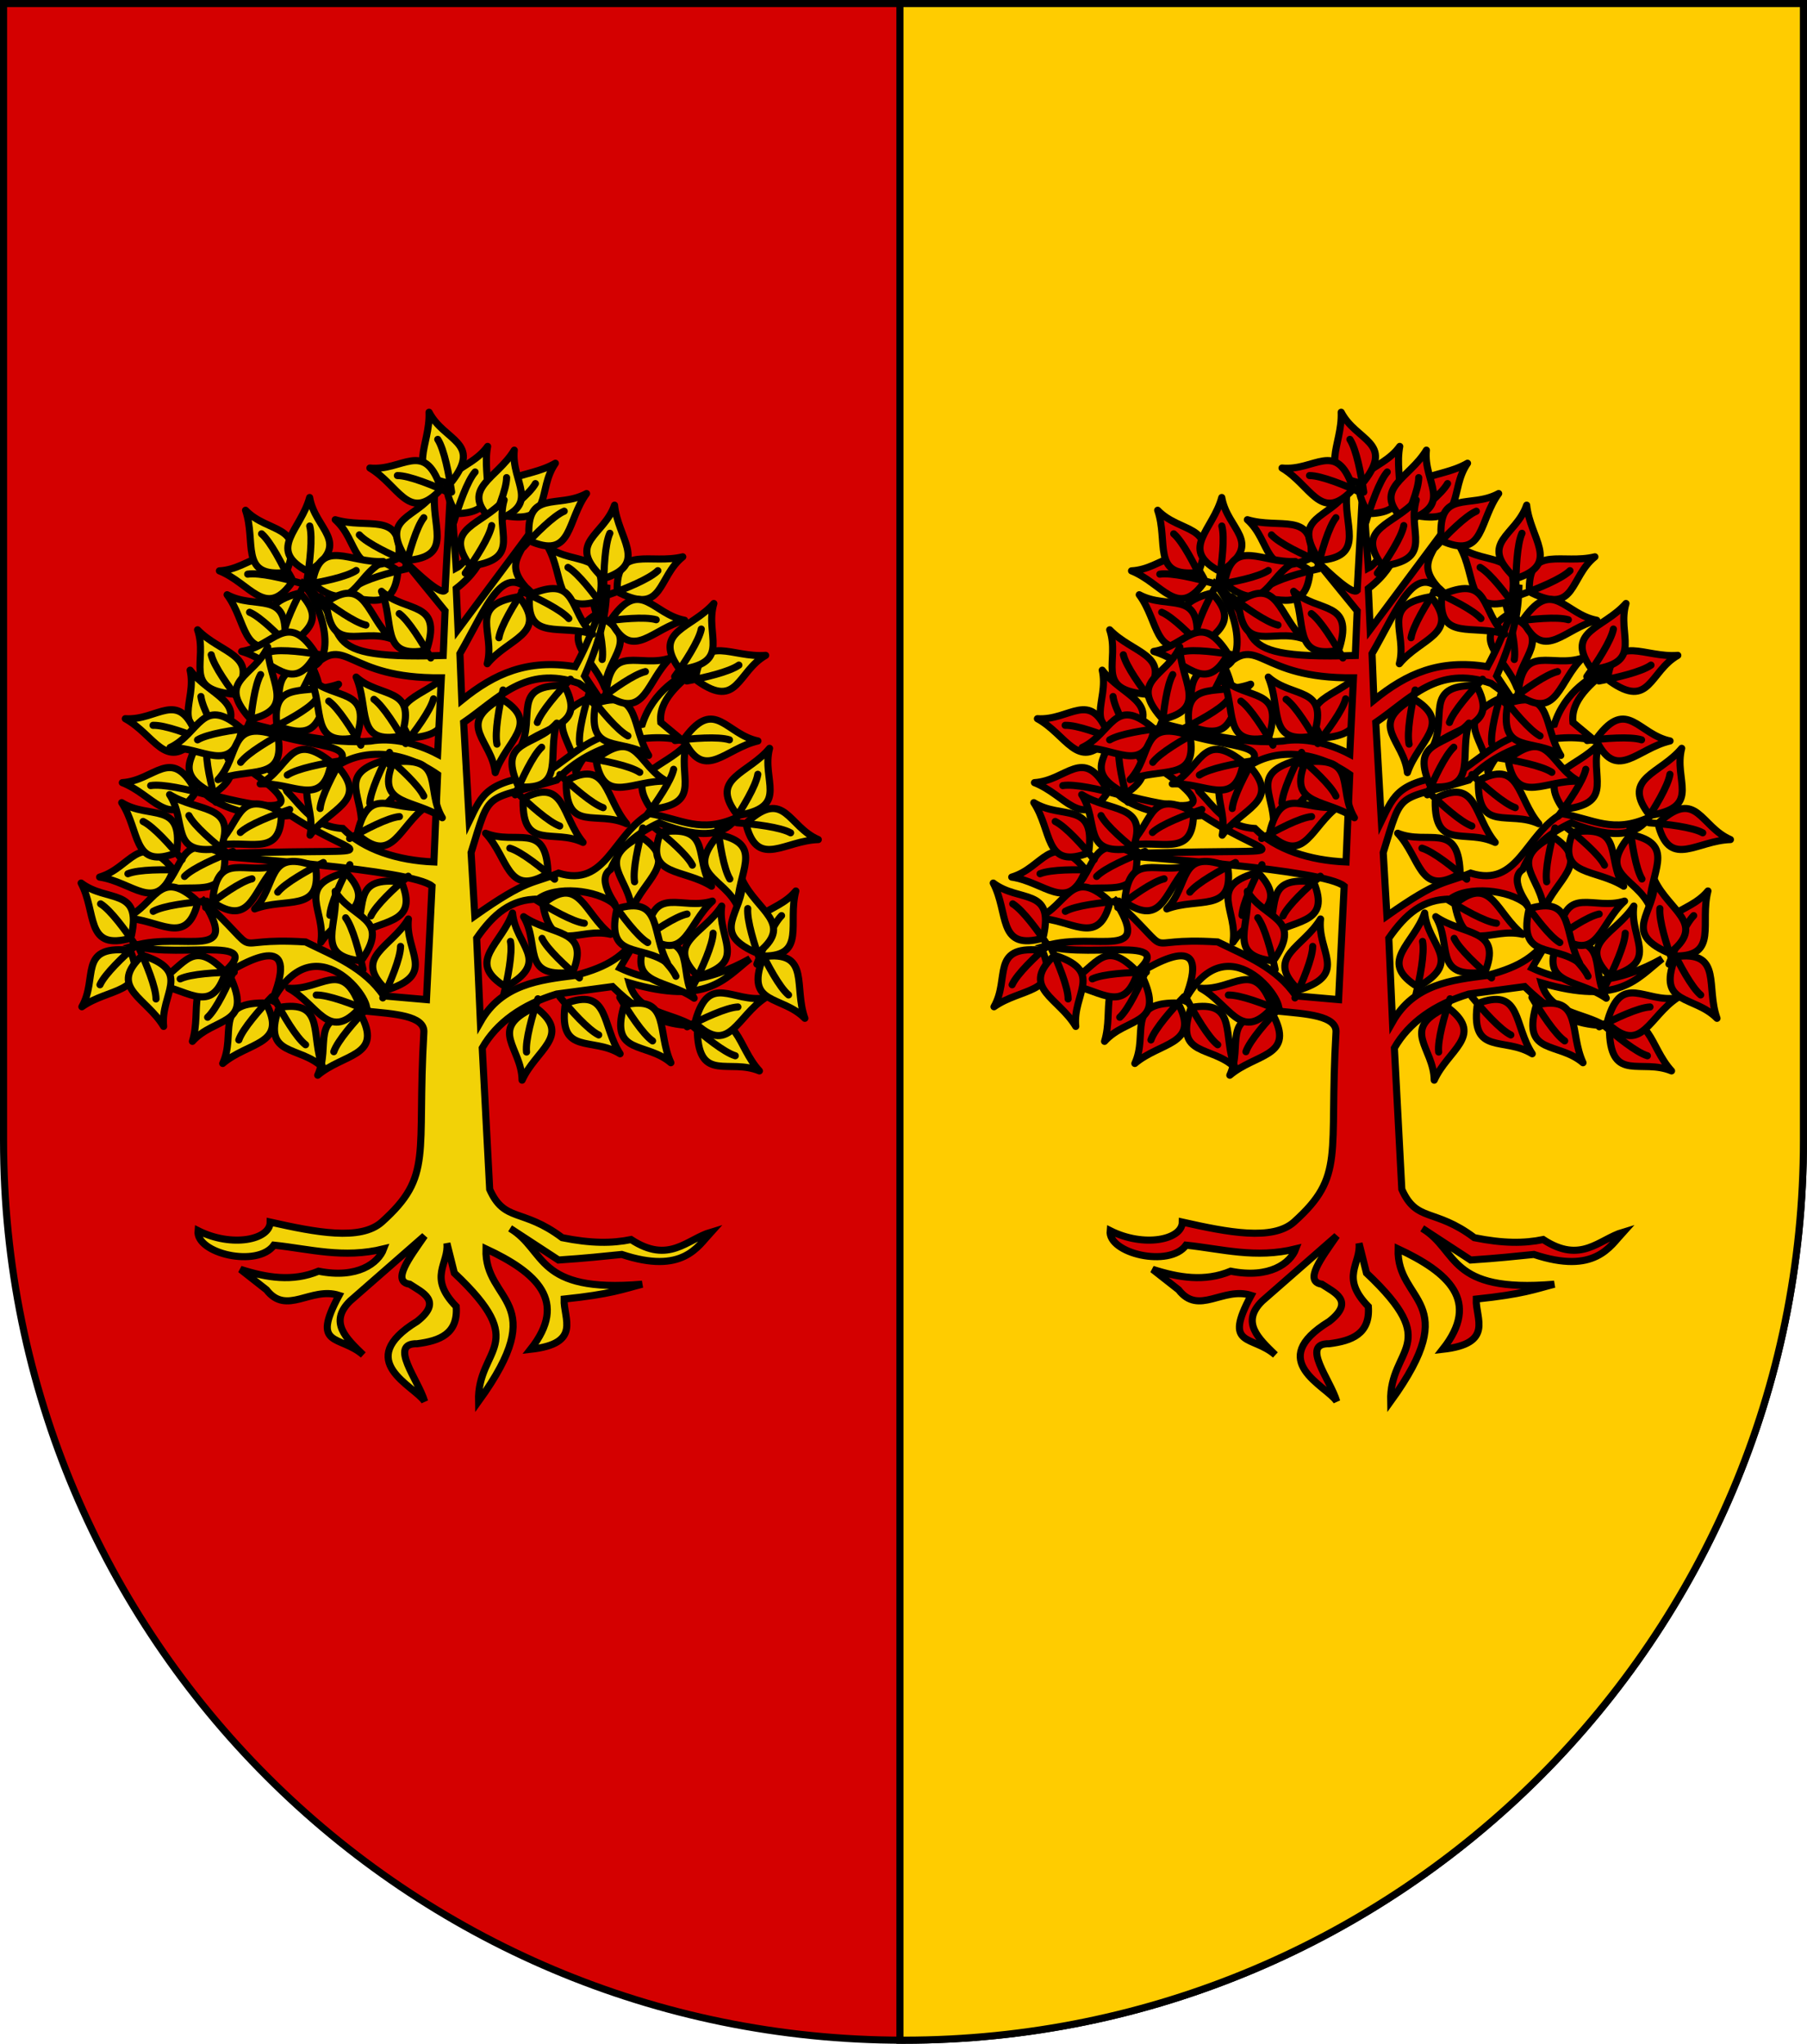 <?xml version="1.0" encoding="UTF-8" standalone="no"?>
<!-- Created with Inkscape (http://www.inkscape.org/) -->

<svg
   xmlns:dc="http://purl.org/dc/elements/1.1/"
   xmlns:cc="http://creativecommons.org/ns#"
   xmlns:rdf="http://www.w3.org/1999/02/22-rdf-syntax-ns#"
   xmlns:svg="http://www.w3.org/2000/svg"
   xmlns="http://www.w3.org/2000/svg"
   xmlns:xlink="http://www.w3.org/1999/xlink"
   xmlns:sodipodi="http://sodipodi.sourceforge.net/DTD/sodipodi-0.dtd"
   xmlns:inkscape="http://www.inkscape.org/namespaces/inkscape"
   version="1.1"
   width="763"
   height="863"
   id="svg2"
   inkscape:version="0.47 r22583"
   sodipodi:docname="Wappen Baronie Ulmenhain.svg">
  <sodipodi:namedview
     pagecolor="#ffffff"
     bordercolor="#666666"
     borderopacity="1"
     objecttolerance="10"
     gridtolerance="10"
     guidetolerance="10"
     inkscape:pageopacity="0"
     inkscape:pageshadow="2"
     inkscape:window-width="1920"
     inkscape:window-height="1138"
     id="namedview157"
     showgrid="true"
     inkscape:zoom="0.54692932"
     inkscape:cx="31.290361"
     inkscape:cy="577.98698"
     inkscape:window-x="-8"
     inkscape:window-y="-8"
     inkscape:window-maximized="1"
     inkscape:current-layer="svg2">
    <inkscape:grid
       type="xygrid"
       id="grid4115" />
  </sodipodi:namedview>
  <defs
     id="defs4">
    <inkscape:perspective
       sodipodi:type="inkscape:persp3d"
       inkscape:vp_x="0 : 431.5 : 1"
       inkscape:vp_y="0 : 1000 : 0"
       inkscape:vp_z="763.00006 : 431.5 : 1"
       inkscape:persp3d-origin="381.50003 : 287.66667 : 1"
       id="perspective161" />
    <inkscape:perspective
       id="perspective3382"
       inkscape:persp3d-origin="125.5 : 101.4 : 1"
       inkscape:vp_z="251 : 152.10001 : 1"
       inkscape:vp_y="0 : 1000 : 0"
       inkscape:vp_x="0 : 152.10001 : 1"
       sodipodi:type="inkscape:persp3d" />
    <inkscape:perspective
       id="perspective3533"
       inkscape:persp3d-origin="0.5 : 0.33333333 : 1"
       inkscape:vp_z="1 : 0.5 : 1"
       inkscape:vp_y="0 : 1000 : 0"
       inkscape:vp_x="0 : 0.5 : 1"
       sodipodi:type="inkscape:persp3d" />
    <inkscape:perspective
       id="perspective3533-7"
       inkscape:persp3d-origin="0.5 : 0.33333333 : 1"
       inkscape:vp_z="1 : 0.5 : 1"
       inkscape:vp_y="0 : 1000 : 0"
       inkscape:vp_x="0 : 0.5 : 1"
       sodipodi:type="inkscape:persp3d" />
    <inkscape:perspective
       id="perspective3533-4"
       inkscape:persp3d-origin="0.5 : 0.33333333 : 1"
       inkscape:vp_z="1 : 0.5 : 1"
       inkscape:vp_y="0 : 1000 : 0"
       inkscape:vp_x="0 : 0.5 : 1"
       sodipodi:type="inkscape:persp3d" />
    <radialGradient
       gradientTransform="matrix(1.353,0,0,1.349,-77.629,-85.747)"
       gradientUnits="userSpaceOnUse"
       xlink:href="#linearGradient2893"
       id="radialGradient3163"
       fy="226.331"
       fx="221.445"
       r="300"
       cy="226.331"
       cx="221.445" />
    <linearGradient
       id="linearGradient2893">
      <stop
         id="stop2895"
         offset="0"
         style="stop-color:#ffffff;stop-opacity:0.314" />
      <stop
         id="stop2897"
         offset="0.19"
         style="stop-color:#ffffff;stop-opacity:0.251" />
      <stop
         id="stop2901"
         offset="0.6"
         style="stop-color:#6b6b6b;stop-opacity:0.125" />
      <stop
         id="stop2899"
         offset="1"
         style="stop-color:#000000;stop-opacity:0.125" />
    </linearGradient>
    <inkscape:perspective
       id="perspective3784"
       inkscape:persp3d-origin="300 : 220 : 1"
       inkscape:vp_z="600 : 330 : 1"
       inkscape:vp_y="0 : 1000 : 0"
       inkscape:vp_x="0 : 330 : 1"
       sodipodi:type="inkscape:persp3d" />
    <inkscape:perspective
       id="perspective3854"
       inkscape:persp3d-origin="267.03653 : 199.85913 : 1"
       inkscape:vp_z="534.07306 : 299.7887 : 1"
       inkscape:vp_y="0 : 1000 : 0"
       inkscape:vp_x="0 : 299.7887 : 1"
       sodipodi:type="inkscape:persp3d" />
    <inkscape:perspective
       id="perspective4674"
       inkscape:persp3d-origin="125.5 : 101.4 : 1"
       inkscape:vp_z="251 : 152.10001 : 1"
       inkscape:vp_y="0 : 1000 : 0"
       inkscape:vp_x="0 : 152.10001 : 1"
       sodipodi:type="inkscape:persp3d" />
    <inkscape:perspective
       id="perspective4707"
       inkscape:persp3d-origin="0.5 : 0.33333333 : 1"
       inkscape:vp_z="1 : 0.5 : 1"
       inkscape:vp_y="0 : 1000 : 0"
       inkscape:vp_x="0 : 0.5 : 1"
       sodipodi:type="inkscape:persp3d" />
    <inkscape:perspective
       id="perspective4735"
       inkscape:persp3d-origin="0.5 : 0.33333333 : 1"
       inkscape:vp_z="1 : 0.5 : 1"
       inkscape:vp_y="0 : 1000 : 0"
       inkscape:vp_x="0 : 0.5 : 1"
       sodipodi:type="inkscape:persp3d" />
    <inkscape:perspective
       id="perspective4772"
       inkscape:persp3d-origin="0.5 : 0.33333333 : 1"
       inkscape:vp_z="1 : 0.5 : 1"
       inkscape:vp_y="0 : 1000 : 0"
       inkscape:vp_x="0 : 0.5 : 1"
       sodipodi:type="inkscape:persp3d" />
    <inkscape:perspective
       id="perspective4800"
       inkscape:persp3d-origin="0.5 : 0.33333333 : 1"
       inkscape:vp_z="1 : 0.5 : 1"
       inkscape:vp_y="0 : 1000 : 0"
       inkscape:vp_x="0 : 0.5 : 1"
       sodipodi:type="inkscape:persp3d" />
    <inkscape:perspective
       id="perspective4873"
       inkscape:persp3d-origin="0.5 : 0.33333333 : 1"
       inkscape:vp_z="1 : 0.5 : 1"
       inkscape:vp_y="0 : 1000 : 0"
       inkscape:vp_x="0 : 0.5 : 1"
       sodipodi:type="inkscape:persp3d" />
    <inkscape:perspective
       id="perspective5000"
       inkscape:persp3d-origin="0.5 : 0.33333333 : 1"
       inkscape:vp_z="1 : 0.5 : 1"
       inkscape:vp_y="0 : 1000 : 0"
       inkscape:vp_x="0 : 0.5 : 1"
       sodipodi:type="inkscape:persp3d" />
    <inkscape:perspective
       id="perspective5073"
       inkscape:persp3d-origin="0.5 : 0.33333333 : 1"
       inkscape:vp_z="1 : 0.5 : 1"
       inkscape:vp_y="0 : 1000 : 0"
       inkscape:vp_x="0 : 0.5 : 1"
       sodipodi:type="inkscape:persp3d" />
    <linearGradient
       gradientTransform="translate(-1.428571e-5,-5.714286e-5)"
       gradientUnits="userSpaceOnUse"
       xlink:href="#linearGradient1732"
       id="linearGradient1800"
       y2="166.385"
       x2="139.396"
       y1="191.963"
       x1="107.75" />
    <linearGradient
       gradientTransform="translate(-1.428571e-5,-5.714286e-5)"
       gradientUnits="userSpaceOnUse"
       xlink:href="#linearGradient1732"
       id="linearGradient1590"
       y2="258.413"
       x2="113.69"
       y1="264.167"
       x1="82.143" />
    <linearGradient
       gradientTransform="translate(-1.428571e-5,-5.714286e-5)"
       gradientUnits="userSpaceOnUse"
       xlink:href="#linearGradient1732"
       id="linearGradient1598"
       y2="257.619"
       x2="115.675"
       y1="260.595"
       x1="84.127" />
    <linearGradient
       gradientTransform="translate(-1.428571e-5,-5.714286e-5)"
       gradientUnits="userSpaceOnUse"
       xlink:href="#linearGradient1732"
       id="linearGradient1606"
       y2="280.635"
       x2="118.056"
       y1="297.103"
       x1="88.492" />
    <linearGradient
       gradientTransform="translate(-1.428571e-5,-5.714286e-5)"
       gradientUnits="userSpaceOnUse"
       xlink:href="#linearGradient1732"
       id="linearGradient1614"
       y2="294.722"
       x2="136.325"
       y1="312.778"
       x1="118.452" />
    <linearGradient
       gradientTransform="translate(-1.428571e-5,-5.714286e-5)"
       gradientUnits="userSpaceOnUse"
       xlink:href="#linearGradient1732"
       id="linearGradient1622"
       y2="415.357"
       x2="166.667"
       y1="395.317"
       x1="131.151" />
    <linearGradient
       gradientTransform="translate(-1.428571e-5,-5.714286e-5)"
       gradientUnits="userSpaceOnUse"
       xlink:href="#linearGradient1732"
       id="linearGradient1582"
       y2="242.341"
       x2="130.357"
       y1="225.278"
       x1="107.143" />
    <linearGradient
       gradientTransform="translate(-1.428571e-5,-5.714286e-5)"
       gradientUnits="userSpaceOnUse"
       xlink:href="#linearGradient1732"
       id="linearGradient1642"
       y2="454.048"
       x2="163.889"
       y1="488.968"
       x1="143.651" />
    <linearGradient
       gradientTransform="translate(-1.428571e-5,-5.714286e-5)"
       gradientUnits="userSpaceOnUse"
       xlink:href="#linearGradient1732"
       id="linearGradient1650"
       y2="458.413"
       x2="186.508"
       y1="491.746"
       x1="186.508" />
    <linearGradient
       gradientTransform="translate(-1.428571e-5,-5.714286e-5)"
       gradientUnits="userSpaceOnUse"
       xlink:href="#linearGradient1732"
       id="linearGradient1658"
       y2="513.175"
       x2="321.825"
       y1="493.73"
       x1="292.857" />
    <linearGradient
       gradientTransform="translate(-1.428571e-5,-5.714286e-5)"
       gradientUnits="userSpaceOnUse"
       xlink:href="#linearGradient1732"
       id="linearGradient1666"
       y2="534.603"
       x2="312.302"
       y1="534.206"
       x1="266.27" />
    <linearGradient
       gradientTransform="translate(-1.428571e-5,-5.714286e-5)"
       gradientUnits="userSpaceOnUse"
       xlink:href="#linearGradient1732"
       id="linearGradient1674"
       y2="547.595"
       x2="319.151"
       y1="566.746"
       x1="300" />
    <linearGradient
       gradientTransform="translate(-1.428571e-5,-5.714286e-5)"
       gradientUnits="userSpaceOnUse"
       xlink:href="#linearGradient1732"
       id="linearGradient1682"
       y2="546.905"
       x2="341.27"
       y1="571.111"
       x1="337.302" />
    <linearGradient
       gradientTransform="translate(75.923,47.102)"
       gradientUnits="userSpaceOnUse"
       xlink:href="#linearGradient1732"
       id="linearGradient1397"
       y2="48.303"
       x2="243.124"
       y1="51.421"
       x1="241.143" />
    <linearGradient
       id="linearGradient1732">
      <stop
         id="stop1734"
         offset="0"
         style="stop-color:#ffffff;stop-opacity:1" />
      <stop
         id="stop1736"
         offset="1"
         style="stop-color:#ffffff;stop-opacity:1" />
    </linearGradient>
    <linearGradient
       gradientTransform="translate(-1.428571e-5,-5.714286e-5)"
       gradientUnits="userSpaceOnUse"
       xlink:href="#linearGradient1732"
       id="linearGradient1549"
       y2="213.55"
       x2="211.83"
       y1="217.778"
       x1="177.338" />
    <linearGradient
       gradientTransform="translate(-1.428571e-5,-5.714286e-5)"
       gradientUnits="userSpaceOnUse"
       xlink:href="#linearGradient1732"
       id="linearGradient1551"
       y2="137.971"
       x2="157.2"
       y1="115.64"
       x1="124.585" />
    <linearGradient
       gradientTransform="translate(-1.428571e-5,-5.714286e-5)"
       gradientUnits="userSpaceOnUse"
       xlink:href="#linearGradient1732"
       id="linearGradient1553"
       y2="137.971"
       x2="124.361"
       y1="139.21"
       x1="87.547" />
    <linearGradient
       gradientTransform="translate(-1.428571e-5,-5.714286e-5)"
       gradientUnits="userSpaceOnUse"
       xlink:href="#linearGradient1732"
       id="linearGradient1555"
       y2="90.412"
       x2="137.605"
       y1="75.234"
       x1="112.239" />
    <linearGradient
       gradientTransform="translate(-1.428571e-5,-5.714286e-5)"
       gradientUnits="userSpaceOnUse"
       xlink:href="#linearGradient1732"
       id="linearGradient1557"
       y2="101.814"
       x2="193.021"
       y1="75.234"
       x1="179.583" />
    <linearGradient
       gradientTransform="translate(-1.428571e-5,-5.714286e-5)"
       gradientUnits="userSpaceOnUse"
       xlink:href="#linearGradient1732"
       id="linearGradient1559"
       y2="185.716"
       x2="296.929"
       y1="176.249"
       x1="270.496" />
    <linearGradient
       gradientTransform="translate(-1.428571e-5,-5.714286e-5)"
       gradientUnits="userSpaceOnUse"
       xlink:href="#linearGradient1732"
       id="linearGradient1561"
       y2="467.622"
       x2="124.137"
       y1="496.131"
       x1="94.281" />
    <linearGradient
       gradientUnits="userSpaceOnUse"
       xlink:href="#linearGradient1732"
       id="linearGradient2433"
       y2="96.5"
       x2="180"
       y1="92.5"
       x1="171" />
    <radialGradient
       gradientTransform="matrix(1.353,0,0,1.349,-77.629,-85.747)"
       gradientUnits="userSpaceOnUse"
       xlink:href="#linearGradient2893-7"
       id="radialGradient3163-8"
       fy="226.331"
       fx="221.445"
       r="300"
       cy="226.331"
       cx="221.445" />
    <linearGradient
       id="linearGradient2893-7">
      <stop
         id="stop2895-4"
         offset="0"
         style="stop-color:#ffffff;stop-opacity:0.314" />
      <stop
         id="stop2897-0"
         offset="0.19"
         style="stop-color:#ffffff;stop-opacity:0.251" />
      <stop
         id="stop2901-9"
         offset="0.6"
         style="stop-color:#6b6b6b;stop-opacity:0.125" />
      <stop
         id="stop2899-4"
         offset="1"
         style="stop-color:#000000;stop-opacity:0.125" />
    </linearGradient>
    <inkscape:perspective
       id="perspective3272"
       inkscape:persp3d-origin="300 : 220 : 1"
       inkscape:vp_z="600 : 330 : 1"
       inkscape:vp_y="0 : 1000 : 0"
       inkscape:vp_x="0 : 330 : 1"
       sodipodi:type="inkscape:persp3d" />
    <inkscape:perspective
       id="perspective3777"
       inkscape:persp3d-origin="0.5 : 0.33333333 : 1"
       inkscape:vp_z="1 : 0.5 : 1"
       inkscape:vp_y="0 : 1000 : 0"
       inkscape:vp_x="0 : 0.5 : 1"
       sodipodi:type="inkscape:persp3d" />
  </defs>
  <path
     d="m 1.5,1.5 0,480 c 0,209.868 170.132,380 380,380 209.868,0 380,-170.132 380,-380 l 0,-480 -760,0 z"
     id="path2850-7"
     style="fill:#d40000;fill-opacity:1;stroke:#000000;stroke-width:3;stroke-miterlimit:4;stroke-opacity:1;stroke-dasharray:none" />
  <path
     d="m 380,1.5 0,860 c 0.501,0.002 0.999,0 1.5,0 209.868,0 380,-170.132 380,-380 l 0,-480 -381.5,0 z"
     id="path2850"
     style="fill:#ffcc00;fill-opacity:1;stroke:#000000;stroke-width:3;stroke-miterlimit:4;stroke-opacity:1;stroke-dasharray:none" />
  <g
     id="g3663"
     transform="translate(-8.222,-6.541)"
     style="stroke:#000000;stroke-opacity:1;stroke-width:3;stroke-miterlimit:4;stroke-dasharray:none">
    <use
       transform="translate(34.757,-130.625)"
       id="use3346"
       x="0"
       y="0"
       width="600"
       height="660"
       xlink:href="#use3236"
       style="stroke:#000000;stroke-opacity:1;stroke-width:3;stroke-miterlimit:4;stroke-dasharray:none" />
    <use
       transform="matrix(-0.996,0.086,-0.086,-0.996,338.222,736.148)"
       id="use3342"
       x="0"
       y="0"
       width="600"
       height="660"
       xlink:href="#g5567"
       style="stroke:#000000;stroke-opacity:1;stroke-width:3;stroke-miterlimit:4;stroke-dasharray:none" />
    <use
       transform="matrix(0.964,-0.264,0.264,0.964,-94.856,-125.858)"
       id="use3340"
       x="0"
       y="0"
       width="600"
       height="660"
       xlink:href="#g5567"
       style="stroke:#000000;stroke-opacity:1;stroke-width:3;stroke-miterlimit:4;stroke-dasharray:none" />
    <use
       transform="matrix(-0.985,-0.175,0.175,-0.985,263.734,668.812)"
       id="use3324"
       x="0"
       y="0"
       width="600"
       height="660"
       xlink:href="#g5567"
       style="stroke:#000000;stroke-opacity:1;stroke-width:3;stroke-miterlimit:4;stroke-dasharray:none" />
    <use
       transform="matrix(0.895,-0.446,0.446,0.895,-43.398,-29.669)"
       id="use3318"
       x="0"
       y="0"
       width="600"
       height="660"
       xlink:href="#g5567"
       style="stroke:#000000;stroke-opacity:1;stroke-width:3;stroke-miterlimit:4;stroke-dasharray:none" />
    <use
       transform="matrix(0.79,-0.613,0.613,0.79,-80.595,-0.717)"
       id="use3308"
       x="0"
       y="0"
       width="600"
       height="660"
       xlink:href="#use3236"
       style="stroke:#000000;stroke-opacity:1;stroke-width:3;stroke-miterlimit:4;stroke-dasharray:none" />
    <path
       d="m 91.837,526.193 c 14.247,7.206 30.419,3.903 30.475,-3.613 19.318,4.331 38.082,7.997 47.127,0 21.828,-19.604 14.73,-27.917 17.751,-79.959 0.638,-7.309 -12.824,-7.962 -24.506,-9.111 3.825,-3.412 -21.668,-38.719 -40.065,-3.131 12.388,-29.504 -5.6,-21.724 -26.218,-8.219 31.622,-23.018 -12.436,-10.117 -31.426,-16.298 20.656,-6.087 46.027,7.432 28.265,-19.891 29.293,27.365 7.679,16.024 43.996,18.32 12.108,5.925 24.893,10.835 32.989,22.778 l 18.065,1.571 2.356,-47.912 c -8.384,-7.057 -84.741,-12.146 -98.966,-13.353 86.175,-3.654 70.833,4.242 39.272,-16.494 -23.747,2.349 -38.754,-10.071 -35.17,-9.122 55.005,14.561 25.822,-5.923 -1.746,-22.296 6.398,3.108 30,7.637 35.345,21.207 6.451,6.639 11.19,14.992 23.563,15.709 8.9,8.991 23.313,13.512 38.487,14.138 l 1.571,-36.916 c -15.556,-10.749 -32.126,-10.873 -43.2,-3.142 12.612,-11.782 -17.339,-7.069 -37.701,-18.851 18.245,4.728 36.43,9.277 52.625,7.854 8.902,-1.579 19.374,0.835 28.276,5.498 l 1.571,-32.203 c -40.645,0.429 -39.671,-18.754 -54.244,-4.665 10.542,-4.884 2.821,-29.373 -5.45,-36.178 26.419,19.672 -1.164,33.392 60.479,31.418 l 0.785,-18.851 -17.28,-21.207 c 5.763,5.504 15.303,14.635 17.28,12.567 l 2.356,-43.2 2.356,33.774 c 3.905,-2.028 10.673,-12.643 16.494,-20.422 -4.413,8.894 -2.605,18.272 -16.494,29.062 l 0.785,17.28 29.847,-40.058 c -3.61,9.266 -11.264,13.372 1.802,25.273 -12.658,-14.769 -19.282,4.858 -30.863,24.996 l 0.785,19.636 c 13.894,-11.304 27.772,-17.408 47.912,-14.138 6.936,-12.762 10.571,-23.875 13.353,-34.56 -0.211,9.166 -0.985,19.035 -9.425,38.487 l 6.284,9.425 -8.64,-6.284 c -22.686,-7.843 -33.966,6.442 -48.698,16.494 l 2.356,41.629 c 5.483,-11.366 7.355,-16.811 31.418,-19.636 15.874,-10.551 17.22,-15.395 41.629,-21.207 4.558,-14.002 15.72,-20.524 24.349,-24.349 -9.227,7.109 -17.568,14.395 -16.494,23.563 l 9.425,7.854 c -12.114,-3.905 -38.335,-0.084 -53.41,16.494 -31.199,9.23 -27.706,3.342 -36.131,30.632 l 1.571,26.705 c 22.374,-15.828 24.115,-13.381 35.345,-18.065 20.111,6.301 22.951,-16.287 38.487,-25.134 13.405,2.356 21.637,8.585 36.916,1.571 -4.852,6.929 -13.552,10.011 -32.989,2.356 -8.498,4.01 -16.082,9.39 -20.422,19.636 -6.944,4.559 4.233,16.919 1.5,14.643 -7.436,-6.193 -24.851,-7.756 -32.132,-2.076 -11.341,-0.076 -18.741,6.164 -25.92,16.494 l 1.571,35.345 c 8.999,-15.919 25.043,-17.755 40.058,-19.636 14.891,-4.001 19.733,-8.158 26.705,-16.494 l -7.854,13.353 c 19.481,9.073 37.59,5.808 54.981,-3.927 -10.833,8.464 -18.131,19.821 -51.054,10.211 3.622,13.061 17.509,12.436 26.705,18.065 -9.111,-0.489 -18.504,-1.634 -33.774,-16.494 l -23.563,3.142 c -14.461,4.405 -25.334,12.09 -31.418,22.778 l 3.142,59.694 c 6.288,14.121 13.77,7.756 30.632,20.422 12.135,2.447 21.022,2.433 29.062,0.785 15.976,10.485 23.589,-0.115 33.774,-3.142 -5.554,6.061 -11.927,17.969 -37.701,9.425 -7.888,0.785 -14.84,1.571 -26.705,2.356 l -20.422,-13.353 c 15.424,9.239 10.416,27.417 55.767,23.563 -8.207,2.095 -12.944,4.189 -32.989,6.284 -0.291,8.275 7.584,18.777 -14.138,21.207 16.052,-20.342 2.494,-32.46 -18.851,-42.414 -0.714,23.151 28.165,21.083 -3.142,64.407 -0.562,-23.02 22.547,-23.317 -10.211,-54.196 l -3.142,-12.567 c 0.934,8.777 -8.24,14.184 3.927,26.705 0.844,11.578 -6.979,14.49 -16.494,15.709 -12.332,-0.246 0.509,15.242 3.142,24.349 -4.189,-6.545 -30.461,-17.068 -3.142,-33.774 11.05,-8.693 1.948,-12.301 -3.142,-15.709 -7.797,-1.155 -0.088,-11.17 6.284,-20.422 l -31.418,27.491 c -9.183,8.97 -1.631,15.847 5.498,22.778 -9.889,-8.589 -22.205,-2.898 -10.211,-25.134 -11.933,-3.803 -22.129,8.676 -30.632,-2.356 l -10.996,-8.64 c 10.996,3.527 21.993,5.365 32.989,0.785 16.428,3.279 25.252,-3.421 27.491,-9.425 -17.021,4.197 -31.25,0.021 -46.341,-1.571 -6.957,9.658 -33.049,3.538 -32.046,-6.127 z"
       style="fill:#f2d207;fill-opacity:1;fill-rule:evenodd;stroke:#000000;stroke-width:3;stroke-linecap:butt;stroke-linejoin:miter;stroke-miterlimit:4;stroke-opacity:1;stroke-dasharray:none;display:inline"
       id="path4626" />
    <g
       transform="matrix(-0.172,-0.975,-0.975,0.172,733.376,1176.469)"
       style="fill:#f2d207;fill-opacity:1;stroke:#000000;stroke-opacity:1;stroke-width:3.031;stroke-miterlimit:4;stroke-dasharray:none"
       id="g5567">
      <path
         d="m 827.778,501.27 c 11.451,-7.974 26.003,-0.615 22.407,-21.477 l -1.761,-1.597 c -17.509,-4.908 -13.493,10.82 -20.646,23.074 z"
         style="fill:#f2d207;fill-opacity:1;fill-rule:evenodd;stroke:#000000;stroke-width:3.031;stroke-linecap:butt;stroke-linejoin:round;stroke-miterlimit:4;stroke-opacity:1;stroke-dasharray:none"
         id="path5569" />
      <path
         d="m 852.176,475.647 c -4.396,6.012 -11.317,14.677 -15.713,17.116"
         style="fill:#f2d207;fill-opacity:1;fill-rule:evenodd;stroke:#000000;stroke-width:3.031;stroke-linecap:round;stroke-linejoin:round;stroke-miterlimit:4;stroke-opacity:1;stroke-dasharray:none"
         id="path5571" />
    </g>
    <use
       transform="matrix(-0.78,0.626,-0.626,-0.78,443.401,602.729)"
       id="use3316"
       x="0"
       y="0"
       width="600"
       height="660"
       xlink:href="#use3236"
       style="stroke:#000000;stroke-opacity:1;stroke-width:3;stroke-miterlimit:4;stroke-dasharray:none" />
    <use
       transform="matrix(-0.579,0.815,-0.815,-0.579,504.004,475.006)"
       id="use3256"
       x="0"
       y="0"
       width="600"
       height="660"
       xlink:href="#use3236"
       style="stroke:#000000;stroke-opacity:1;stroke-width:3;stroke-miterlimit:4;stroke-dasharray:none" />
    <use
       transform="matrix(-0.062,0.998,-0.998,-0.062,565.148,183.866)"
       id="use3338"
       x="0"
       y="0"
       width="600"
       height="660"
       xlink:href="#g5567"
       style="stroke:#000000;stroke-opacity:1;stroke-width:3;stroke-miterlimit:4;stroke-dasharray:none" />
    <use
       transform="translate(40.104,4.965)"
       id="use3117"
       x="0"
       y="0"
       width="600"
       height="660"
       xlink:href="#g5567"
       style="stroke:#000000;stroke-opacity:1;stroke-width:3;stroke-miterlimit:4;stroke-dasharray:none" />
    <use
       transform="matrix(0.903,-0.429,0.429,0.903,-59.125,95.123)"
       id="use3119"
       x="0"
       y="0"
       width="600"
       height="660"
       xlink:href="#g5567"
       style="stroke:#000000;stroke-opacity:1;stroke-width:3;stroke-miterlimit:4;stroke-dasharray:none" />
    <use
       transform="matrix(0.658,0.753,-0.753,0.658,326.064,0.116)"
       id="use3163"
       x="0"
       y="0"
       width="600"
       height="660"
       xlink:href="#g5567"
       style="stroke:#000000;stroke-opacity:1;stroke-width:3;stroke-miterlimit:4;stroke-dasharray:none" />
    <use
       transform="matrix(0.905,0.425,-0.425,0.905,176.843,-73.058)"
       id="use3121"
       x="0"
       y="0"
       width="600"
       height="660"
       xlink:href="#g5567"
       style="stroke:#000000;stroke-opacity:1;stroke-width:3;stroke-miterlimit:4;stroke-dasharray:none" />
    <use
       transform="matrix(0.995,0.1,-0.1,0.995,100.9,-61.039)"
       id="use3123"
       x="0"
       y="0"
       width="600"
       height="660"
       xlink:href="#g5567"
       style="stroke:#000000;stroke-opacity:1;stroke-width:3;stroke-miterlimit:4;stroke-dasharray:none" />
    <use
       transform="matrix(0.996,0.088,-0.088,0.996,-18.965,-31.117)"
       id="use3125"
       x="0"
       y="0"
       width="600"
       height="660"
       xlink:href="#g5567"
       style="stroke:#000000;stroke-opacity:1;stroke-width:3;stroke-miterlimit:4;stroke-dasharray:none" />
    <use
       transform="matrix(0.835,0.551,-0.551,0.835,312.66,-177.963)"
       id="use3127"
       x="0"
       y="0"
       width="600"
       height="660"
       xlink:href="#g5567"
       style="stroke:#000000;stroke-opacity:1;stroke-width:3;stroke-miterlimit:4;stroke-dasharray:none" />
    <use
       transform="translate(126.042,-134.062)"
       id="use3129"
       x="0"
       y="0"
       width="600"
       height="660"
       xlink:href="#g5567"
       style="stroke:#000000;stroke-opacity:1;stroke-width:3;stroke-miterlimit:4;stroke-dasharray:none" />
    <use
       transform="matrix(0.942,0.335,-0.335,0.942,172.042,-73.087)"
       id="use3131"
       x="0"
       y="0"
       width="600"
       height="660"
       xlink:href="#g5567"
       style="stroke:#000000;stroke-opacity:1;stroke-width:3;stroke-miterlimit:4;stroke-dasharray:none" />
    <use
       transform="matrix(0.971,-0.239,0.239,0.971,-69.027,-58.74)"
       id="use3133"
       x="0"
       y="0"
       width="600"
       height="660"
       xlink:href="#g5567"
       style="stroke:#000000;stroke-opacity:1;stroke-width:3;stroke-miterlimit:4;stroke-dasharray:none" />
    <use
       transform="matrix(0.96,-0.28,0.28,0.96,-65.117,-51.619)"
       id="use3135"
       x="0"
       y="0"
       width="600"
       height="660"
       xlink:href="#g5567"
       style="stroke:#000000;stroke-opacity:1;stroke-width:3;stroke-miterlimit:4;stroke-dasharray:none" />
    <use
       transform="matrix(0.984,-0.176,0.176,0.984,33.138,-143.499)"
       id="use3137"
       x="0"
       y="0"
       width="600"
       height="660"
       xlink:href="#g5567"
       style="stroke:#000000;stroke-opacity:1;stroke-width:3;stroke-miterlimit:4;stroke-dasharray:none" />
    <use
       transform="matrix(0.857,-0.516,0.516,0.857,-105.371,-4.904)"
       id="use3139"
       x="0"
       y="0"
       width="600"
       height="660"
       xlink:href="#g5567"
       style="stroke:#000000;stroke-opacity:1;stroke-width:3;stroke-miterlimit:4;stroke-dasharray:none" />
    <g
       transform="matrix(0.963,-0.228,0.228,0.963,-821.973,152.281)"
       style="fill:#f2d207;fill-opacity:1;stroke:#000000;stroke-opacity:1;stroke-width:3.031;stroke-miterlimit:4;stroke-dasharray:none"
       id="use3236">
      <path
         d="m 827.778,501.27 c 11.451,-7.974 26.003,-0.615 22.407,-21.477 l -1.761,-1.597 c -17.509,-4.908 -13.493,10.82 -20.646,23.074 z"
         style="fill:#f2d207;fill-opacity:1;fill-rule:evenodd;stroke:#000000;stroke-width:3.031;stroke-linecap:butt;stroke-linejoin:round;stroke-miterlimit:4;stroke-opacity:1;stroke-dasharray:none"
         id="path3248" />
      <path
         d="m 852.176,475.647 c -4.396,6.012 -11.317,14.677 -15.713,17.116"
         style="fill:#f2d207;fill-opacity:1;fill-rule:evenodd;stroke:#000000;stroke-width:3.031;stroke-linecap:round;stroke-linejoin:round;stroke-miterlimit:4;stroke-opacity:1;stroke-dasharray:none"
         id="path3250" />
    </g>
    <use
       transform="matrix(0.701,0.713,-0.713,0.701,325.616,29.716)"
       id="use3141"
       x="0"
       y="0"
       width="600"
       height="660"
       xlink:href="#g5567"
       style="stroke:#000000;stroke-opacity:1;stroke-width:3;stroke-miterlimit:4;stroke-dasharray:none" />
    <use
       transform="matrix(0.477,0.879,-0.879,0.477,411.569,29.817)"
       id="use3143"
       x="0"
       y="0"
       width="600"
       height="660"
       xlink:href="#g5567"
       style="stroke:#000000;stroke-opacity:1;stroke-width:3;stroke-miterlimit:4;stroke-dasharray:none" />
    <use
       transform="matrix(0.358,0.934,-0.934,0.358,450.05,51.403)"
       id="use3201"
       x="0"
       y="0"
       width="600"
       height="660"
       xlink:href="#g5567"
       style="stroke:#000000;stroke-opacity:1;stroke-width:3;stroke-miterlimit:4;stroke-dasharray:none" />
    <use
       transform="matrix(0.766,0.643,-0.643,0.766,294.659,-92.556)"
       id="use3145"
       x="0"
       y="0"
       width="600"
       height="660"
       xlink:href="#g5567"
       style="stroke:#000000;stroke-opacity:1;stroke-width:3;stroke-miterlimit:4;stroke-dasharray:none" />
    <use
       transform="matrix(0.554,0.833,-0.833,0.554,433.118,-55.974)"
       id="use3147"
       x="0"
       y="0"
       width="600"
       height="660"
       xlink:href="#g5567"
       style="stroke:#000000;stroke-opacity:1;stroke-width:3;stroke-miterlimit:4;stroke-dasharray:none" />
    <use
       transform="matrix(0.746,0.666,-0.666,0.746,288.365,-13.742)"
       id="use3149"
       x="0"
       y="0"
       width="600"
       height="660"
       xlink:href="#g5567"
       style="stroke:#000000;stroke-opacity:1;stroke-width:3;stroke-miterlimit:4;stroke-dasharray:none" />
    <use
       transform="matrix(0.877,-0.48,0.48,0.877,-33.409,40.379)"
       id="use3151"
       x="0"
       y="0"
       width="600"
       height="660"
       xlink:href="#g5567"
       style="stroke:#000000;stroke-opacity:1;stroke-width:3;stroke-miterlimit:4;stroke-dasharray:none" />
    <use
       transform="matrix(0.121,-0.993,0.993,0.121,-194.728,497.927)"
       id="use3153"
       x="0"
       y="0"
       width="600"
       height="660"
       xlink:href="#g5567"
       style="stroke:#000000;stroke-opacity:1;stroke-width:3;stroke-miterlimit:4;stroke-dasharray:none" />
    <use
       transform="matrix(0.269,-0.963,0.963,0.269,-174.757,431.213)"
       id="use3155"
       x="0"
       y="0"
       width="600"
       height="660"
       xlink:href="#g5567"
       style="stroke:#000000;stroke-opacity:1;stroke-width:3;stroke-miterlimit:4;stroke-dasharray:none" />
    <use
       transform="matrix(-0.04,-0.999,0.999,-0.04,-122.175,579.129)"
       id="use3157"
       x="0"
       y="0"
       width="600"
       height="660"
       xlink:href="#g5567"
       style="stroke:#000000;stroke-opacity:1;stroke-width:3;stroke-miterlimit:4;stroke-dasharray:none" />
    <use
       transform="matrix(0.638,-0.77,0.77,0.638,-96.357,177.341)"
       id="use3159"
       x="0"
       y="0"
       width="600"
       height="660"
       xlink:href="#g5567"
       style="stroke:#000000;stroke-opacity:1;stroke-width:3;stroke-miterlimit:4;stroke-dasharray:none" />
    <use
       transform="matrix(-0.216,0.976,-0.976,-0.216,509.233,378.026)"
       id="use3161"
       x="0"
       y="0"
       width="600"
       height="660"
       xlink:href="#g5567"
       style="stroke:#000000;stroke-opacity:1;stroke-width:3;stroke-miterlimit:4;stroke-dasharray:none" />
    <use
       transform="matrix(0.353,-0.936,0.936,0.353,-114.47,371.429)"
       id="use3165"
       x="0"
       y="0"
       width="600"
       height="660"
       xlink:href="#g5567"
       style="stroke:#000000;stroke-opacity:1;stroke-width:3;stroke-miterlimit:4;stroke-dasharray:none" />
    <use
       transform="matrix(0.315,-0.949,0.949,0.315,-320.043,410.815)"
       id="use3167"
       x="0"
       y="0"
       width="600"
       height="660"
       xlink:href="#g5567"
       style="stroke:#000000;stroke-opacity:1;stroke-width:3;stroke-miterlimit:4;stroke-dasharray:none" />
    <use
       transform="matrix(0.886,0.463,-0.463,0.886,219.414,-87.295)"
       id="use3169"
       x="0"
       y="0"
       width="600"
       height="660"
       xlink:href="#g5567"
       style="stroke:#000000;stroke-opacity:1;stroke-width:3;stroke-miterlimit:4;stroke-dasharray:none" />
    <use
       transform="matrix(0.793,0.609,-0.609,0.793,314.447,-86.015)"
       id="use3171"
       x="0"
       y="0"
       width="600"
       height="660"
       xlink:href="#g5567"
       style="stroke:#000000;stroke-opacity:1;stroke-width:3;stroke-miterlimit:4;stroke-dasharray:none" />
    <use
       transform="matrix(-0.291,0.957,-0.957,-0.291,624.372,327.156)"
       id="use3173"
       x="0"
       y="0"
       width="600"
       height="660"
       xlink:href="#g5567"
       style="stroke:#000000;stroke-opacity:1;stroke-width:3;stroke-miterlimit:4;stroke-dasharray:none" />
    <use
       transform="matrix(0.961,-0.275,0.275,0.961,-79.853,-5.251)"
       id="use3175"
       x="0"
       y="0"
       width="600"
       height="660"
       xlink:href="#g5567"
       style="stroke:#000000;stroke-opacity:1;stroke-width:3;stroke-miterlimit:4;stroke-dasharray:none" />
    <use
       transform="matrix(0.465,0.885,-0.885,0.465,456.516,-54.767)"
       id="use3177"
       x="0"
       y="0"
       width="600"
       height="660"
       xlink:href="#g5567"
       style="stroke:#000000;stroke-opacity:1;stroke-width:3;stroke-miterlimit:4;stroke-dasharray:none" />
    <use
       transform="matrix(-0.364,0.931,-0.931,-0.364,573.292,292.639)"
       id="use3179"
       x="0"
       y="0"
       width="600"
       height="660"
       xlink:href="#g5567"
       style="stroke:#000000;stroke-opacity:1;stroke-width:3;stroke-miterlimit:4;stroke-dasharray:none" />
    <use
       transform="matrix(-0.949,0.316,-0.316,-0.949,421.692,794.649)"
       id="use3181"
       x="0"
       y="0"
       width="600"
       height="660"
       xlink:href="#g5567"
       style="stroke:#000000;stroke-opacity:1;stroke-width:3;stroke-miterlimit:4;stroke-dasharray:none" />
    <use
       transform="matrix(0.048,0.999,-0.999,0.048,663.49,234.358)"
       id="use3183"
       x="0"
       y="0"
       width="600"
       height="660"
       xlink:href="#g5567"
       style="stroke:#000000;stroke-opacity:1;stroke-width:3;stroke-miterlimit:4;stroke-dasharray:none" />
    <use
       transform="matrix(0.012,-1,1,0.012,-202.415,459.055)"
       id="use3185"
       x="0"
       y="0"
       width="600"
       height="660"
       xlink:href="#g5567"
       style="stroke:#000000;stroke-opacity:1;stroke-width:3;stroke-miterlimit:4;stroke-dasharray:none" />
    <use
       transform="matrix(-5.2694368e-4,-1,1,-5.2694368e-4,-182.713,456.889)"
       id="use3187"
       x="0"
       y="0"
       width="600"
       height="660"
       xlink:href="#g5567"
       style="stroke:#000000;stroke-opacity:1;stroke-width:3;stroke-miterlimit:4;stroke-dasharray:none" />
    <use
       transform="matrix(0.155,-0.988,0.988,0.155,-183.875,355.974)"
       id="use3189"
       x="0"
       y="0"
       width="600"
       height="660"
       xlink:href="#g5567"
       style="stroke:#000000;stroke-opacity:1;stroke-width:3;stroke-miterlimit:4;stroke-dasharray:none" />
    <use
       transform="matrix(0.309,-0.951,0.951,0.309,-150.726,375.232)"
       id="use3276"
       x="0"
       y="0"
       width="600"
       height="660"
       xlink:href="#use3236"
       style="stroke:#000000;stroke-opacity:1;stroke-width:3;stroke-miterlimit:4;stroke-dasharray:none" />
    <use
       transform="matrix(-0.859,-0.511,0.511,-0.859,157.853,816.108)"
       id="use3278"
       x="0"
       y="0"
       width="600"
       height="660"
       xlink:href="#use3236"
       style="stroke:#000000;stroke-opacity:1;stroke-width:3;stroke-miterlimit:4;stroke-dasharray:none" />
    <use
       transform="matrix(0.202,-0.979,0.979,0.202,-176.643,421.294)"
       id="use3191"
       x="0"
       y="0"
       width="600"
       height="660"
       xlink:href="#g5567"
       style="stroke:#000000;stroke-opacity:1;stroke-width:3;stroke-miterlimit:4;stroke-dasharray:none" />
    <use
       transform="matrix(-0.864,0.503,-0.503,-0.864,542.158,734.272)"
       id="use3193"
       x="0"
       y="0"
       width="600"
       height="660"
       xlink:href="#g5567"
       style="stroke:#000000;stroke-opacity:1;stroke-width:3;stroke-miterlimit:4;stroke-dasharray:none" />
    <use
       transform="matrix(-0.957,0.29,-0.29,-0.957,542.946,795.487)"
       id="use3195"
       x="0"
       y="0"
       width="600"
       height="660"
       xlink:href="#g5567"
       style="stroke:#000000;stroke-opacity:1;stroke-width:3;stroke-miterlimit:4;stroke-dasharray:none" />
    <use
       transform="matrix(-0.559,0.829,-0.829,-0.559,584.607,552.816)"
       id="use3197"
       x="0"
       y="0"
       width="600"
       height="660"
       xlink:href="#g5567"
       style="stroke:#000000;stroke-opacity:1;stroke-width:3;stroke-miterlimit:4;stroke-dasharray:none" />
    <use
       transform="matrix(-0.121,0.993,-0.993,-0.121,524.4,299.054)"
       id="use3199"
       x="0"
       y="0"
       width="600"
       height="660"
       xlink:href="#g5567"
       style="stroke:#000000;stroke-opacity:1;stroke-width:3;stroke-miterlimit:4;stroke-dasharray:none" />
    <use
       transform="matrix(-0.192,0.981,-0.981,-0.192,706.194,224.709)"
       id="use3203"
       x="0"
       y="0"
       width="600"
       height="660"
       xlink:href="#g5567"
       style="stroke:#000000;stroke-opacity:1;stroke-width:3;stroke-miterlimit:4;stroke-dasharray:none" />
    <use
       transform="matrix(-0.895,-0.446,0.446,-0.895,184.841,695.034)"
       id="use3205"
       x="0"
       y="0"
       width="600"
       height="660"
       xlink:href="#g5567"
       style="stroke:#000000;stroke-opacity:1;stroke-width:3;stroke-miterlimit:4;stroke-dasharray:none" />
    <use
       transform="matrix(0.351,0.936,-0.936,0.351,520.623,168.197)"
       id="use3207"
       x="0"
       y="0"
       width="600"
       height="660"
       xlink:href="#g5567"
       style="stroke:#000000;stroke-opacity:1;stroke-width:3;stroke-miterlimit:4;stroke-dasharray:none" />
    <use
       transform="matrix(-0.2,-0.98,0.98,-0.2,-159.997,592.419)"
       id="use3209"
       x="0"
       y="0"
       width="600"
       height="660"
       xlink:href="#g5567"
       style="stroke:#000000;stroke-opacity:1;stroke-width:3;stroke-miterlimit:4;stroke-dasharray:none" />
    <use
       transform="matrix(-0.993,0.121,-0.121,-0.993,454.883,760.748)"
       id="use3211"
       x="0"
       y="0"
       width="600"
       height="660"
       xlink:href="#g5567"
       style="stroke:#000000;stroke-opacity:1;stroke-width:3;stroke-miterlimit:4;stroke-dasharray:none" />
    <use
       transform="matrix(-0.985,0.175,-0.175,-0.985,513.625,753.406)"
       id="use3213"
       x="0"
       y="0"
       width="600"
       height="660"
       xlink:href="#g5567"
       style="stroke:#000000;stroke-opacity:1;stroke-width:3;stroke-miterlimit:4;stroke-dasharray:none" />
    <use
       transform="matrix(-0.813,-0.582,0.582,-0.813,149.5,713.2)"
       id="use3215"
       x="0"
       y="0"
       width="600"
       height="660"
       xlink:href="#g5567"
       style="stroke:#000000;stroke-opacity:1;stroke-width:3;stroke-miterlimit:4;stroke-dasharray:none" />
    <use
       transform="matrix(-0.99,0.143,-0.143,-0.99,476.036,697.795)"
       id="use3217"
       x="0"
       y="0"
       width="600"
       height="660"
       xlink:href="#g5567"
       style="stroke:#000000;stroke-opacity:1;stroke-width:3;stroke-miterlimit:4;stroke-dasharray:none" />
    <use
       transform="matrix(-0.242,-0.97,0.97,-0.242,-121.458,531.225)"
       id="use3252"
       x="0"
       y="0"
       width="600"
       height="660"
       xlink:href="#use3236"
       style="stroke:#000000;stroke-opacity:1;stroke-width:3;stroke-miterlimit:4;stroke-dasharray:none" />
    <use
       transform="matrix(-0.486,0.874,-0.874,-0.486,525.166,411.169)"
       id="use3254"
       x="0"
       y="0"
       width="600"
       height="660"
       xlink:href="#use3236"
       style="stroke:#000000;stroke-opacity:1;stroke-width:3;stroke-miterlimit:4;stroke-dasharray:none" />
    <use
       transform="matrix(-0.874,-0.486,0.486,-0.874,-13.526,805.389)"
       id="use3258"
       x="0"
       y="0"
       width="600"
       height="660"
       xlink:href="#use3236"
       style="stroke:#000000;stroke-opacity:1;stroke-width:3;stroke-miterlimit:4;stroke-dasharray:none" />
    <use
       transform="matrix(-0.798,-0.602,0.602,-0.798,-9.121,757.088)"
       id="use3260"
       x="0"
       y="0"
       width="600"
       height="660"
       xlink:href="#use3236"
       style="stroke:#000000;stroke-opacity:1;stroke-width:3;stroke-miterlimit:4;stroke-dasharray:none" />
    <use
       transform="matrix(0.297,-0.955,0.955,0.297,-257.786,304.743)"
       id="use3262"
       x="0"
       y="0"
       width="600"
       height="660"
       xlink:href="#use3236"
       style="stroke:#000000;stroke-opacity:1;stroke-width:3;stroke-miterlimit:4;stroke-dasharray:none" />
    <use
       transform="matrix(0.001,1,-1,0.001,595.956,136.075)"
       id="use3264"
       x="0"
       y="0"
       width="600"
       height="660"
       xlink:href="#use3236"
       style="stroke:#000000;stroke-opacity:1;stroke-width:3;stroke-miterlimit:4;stroke-dasharray:none" />
    <use
       transform="matrix(-0.298,0.954,-0.954,-0.298,681.713,441.259)"
       id="use3266"
       x="0"
       y="0"
       width="600"
       height="660"
       xlink:href="#use3236"
       style="stroke:#000000;stroke-opacity:1;stroke-width:3;stroke-miterlimit:4;stroke-dasharray:none" />
    <use
       transform="matrix(0.265,-0.964,0.964,0.265,-145.239,348.737)"
       id="use3268"
       x="0"
       y="0"
       width="600"
       height="660"
       xlink:href="#use3236"
       style="stroke:#000000;stroke-opacity:1;stroke-width:3;stroke-miterlimit:4;stroke-dasharray:none" />
    <use
       transform="matrix(-0.319,-0.948,0.948,-0.319,-40.779,588.239)"
       id="use3270"
       x="0"
       y="0"
       width="600"
       height="660"
       xlink:href="#use3236"
       style="stroke:#000000;stroke-opacity:1;stroke-width:3;stroke-miterlimit:4;stroke-dasharray:none" />
    <use
       transform="matrix(-0.999,0.039,-0.039,-0.999,451.038,825.103)"
       id="use3272"
       x="0"
       y="0"
       width="600"
       height="660"
       xlink:href="#use3236"
       style="stroke:#000000;stroke-opacity:1;stroke-width:3;stroke-miterlimit:4;stroke-dasharray:none" />
    <use
       transform="matrix(-0.735,0.678,-0.678,-0.735,690.111,645.713)"
       id="use3274"
       x="0"
       y="0"
       width="600"
       height="660"
       xlink:href="#use3236"
       style="stroke:#000000;stroke-opacity:1;stroke-width:3;stroke-miterlimit:4;stroke-dasharray:none" />
    <use
       transform="matrix(-0.5,-0.866,0.866,-0.5,-13.486,620.033)"
       id="use3280"
       x="0"
       y="0"
       width="600"
       height="660"
       xlink:href="#use3236"
       style="stroke:#000000;stroke-opacity:1;stroke-width:3;stroke-miterlimit:4;stroke-dasharray:none" />
    <use
       transform="matrix(-0.873,-0.488,0.488,-0.873,151.641,717.637)"
       id="use3282"
       x="0"
       y="0"
       width="600"
       height="660"
       xlink:href="#use3236"
       style="stroke:#000000;stroke-opacity:1;stroke-width:3;stroke-miterlimit:4;stroke-dasharray:none" />
    <use
       transform="matrix(-0.518,-0.855,0.855,-0.518,-37.886,576.12)"
       id="use3284"
       x="0"
       y="0"
       width="600"
       height="660"
       xlink:href="#use3236"
       style="stroke:#000000;stroke-opacity:1;stroke-width:3;stroke-miterlimit:4;stroke-dasharray:none" />
    <use
       transform="matrix(-0.922,0.388,-0.388,-0.922,523.348,596.599)"
       id="use3286"
       x="0"
       y="0"
       width="600"
       height="660"
       xlink:href="#use3236"
       style="stroke:#000000;stroke-opacity:1;stroke-width:3;stroke-miterlimit:4;stroke-dasharray:none" />
    <use
       transform="matrix(-0.773,-0.635,0.635,-0.773,116.993,829.733)"
       id="use3288"
       x="0"
       y="0"
       width="600"
       height="660"
       xlink:href="#use3236"
       style="stroke:#000000;stroke-opacity:1;stroke-width:3;stroke-miterlimit:4;stroke-dasharray:none" />
    <use
       transform="matrix(-1,0.003,-0.003,-1,334.132,757.887)"
       id="use3290"
       x="0"
       y="0"
       width="600"
       height="660"
       xlink:href="#use3236"
       style="stroke:#000000;stroke-opacity:1;stroke-width:3;stroke-miterlimit:4;stroke-dasharray:none" />
    <use
       transform="matrix(-0.26,0.966,-0.966,-0.26,534.184,371.673)"
       id="use3292"
       x="0"
       y="0"
       width="600"
       height="660"
       xlink:href="#use3236"
       style="stroke:#000000;stroke-opacity:1;stroke-width:3;stroke-miterlimit:4;stroke-dasharray:none" />
    <use
       transform="matrix(-0.952,0.307,-0.307,-0.952,343.441,677.124)"
       id="use3294"
       x="0"
       y="0"
       width="600"
       height="660"
       xlink:href="#use3236"
       style="stroke:#000000;stroke-opacity:1;stroke-width:3;stroke-miterlimit:4;stroke-dasharray:none" />
    <use
       transform="matrix(-0.937,-0.349,0.349,-0.937,87.985,758.041)"
       id="use3296"
       x="0"
       y="0"
       width="600"
       height="660"
       xlink:href="#g5567"
       style="stroke:#000000;stroke-opacity:1;stroke-width:3;stroke-miterlimit:4;stroke-dasharray:none" />
    <use
       transform="matrix(-0.987,0.161,-0.161,-0.987,352.022,640.137)"
       id="use3298"
       x="0"
       y="0"
       width="600"
       height="660"
       xlink:href="#use3236"
       style="stroke:#000000;stroke-opacity:1;stroke-width:3;stroke-miterlimit:4;stroke-dasharray:none" />
    <use
       transform="matrix(-0.994,0.108,-0.108,-0.994,351.246,628.969)"
       id="use3300"
       x="0"
       y="0"
       width="600"
       height="660"
       xlink:href="#use3236"
       style="stroke:#000000;stroke-opacity:1;stroke-width:3;stroke-miterlimit:4;stroke-dasharray:none" />
    <use
       transform="matrix(-0.943,-0.332,0.332,-0.943,192.097,665.48)"
       id="use3302"
       x="0"
       y="0"
       width="600"
       height="660"
       xlink:href="#use3236"
       style="stroke:#000000;stroke-opacity:1;stroke-width:3;stroke-miterlimit:4;stroke-dasharray:none" />
    <use
       transform="matrix(0.015,-1,1,0.015,-189.14,357.084)"
       id="use3306"
       x="0"
       y="0"
       width="600"
       height="660"
       xlink:href="#use3236"
       style="stroke:#000000;stroke-opacity:1;stroke-width:3;stroke-miterlimit:4;stroke-dasharray:none" />
    <use
       transform="matrix(-0.295,0.955,-0.955,-0.295,634.587,292.966)"
       id="use3310"
       x="0"
       y="0"
       width="600"
       height="660"
       xlink:href="#g5567"
       style="stroke:#000000;stroke-opacity:1;stroke-width:3;stroke-miterlimit:4;stroke-dasharray:none" />
    <use
       transform="matrix(0.672,-0.741,0.741,0.672,-313.491,206.361)"
       id="use3312"
       x="0"
       y="0"
       width="600"
       height="660"
       xlink:href="#use3236"
       style="stroke:#000000;stroke-opacity:1;stroke-width:3;stroke-miterlimit:4;stroke-dasharray:none" />
    <use
       transform="matrix(0.95,0.312,-0.312,0.95,145.269,-128.963)"
       id="use3314"
       x="0"
       y="0"
       width="600"
       height="660"
       xlink:href="#g5567"
       style="stroke:#000000;stroke-opacity:1;stroke-width:3;stroke-miterlimit:4;stroke-dasharray:none" />
    <use
       transform="matrix(-0.947,0.322,-0.322,-0.947,468.921,595.155)"
       id="use3320"
       x="0"
       y="0"
       width="600"
       height="660"
       xlink:href="#g5567"
       style="stroke:#000000;stroke-opacity:1;stroke-width:3;stroke-miterlimit:4;stroke-dasharray:none" />
    <use
       transform="matrix(-0.989,0.146,-0.146,-0.989,388.756,653.316)"
       id="use3322"
       x="0"
       y="0"
       width="600"
       height="660"
       xlink:href="#g5567"
       style="stroke:#000000;stroke-opacity:1;stroke-width:3;stroke-miterlimit:4;stroke-dasharray:none" />
    <use
       transform="matrix(-0.613,0.79,-0.79,-0.613,612,379.113)"
       id="use3326"
       x="0"
       y="0"
       width="600"
       height="660"
       xlink:href="#g5567"
       style="stroke:#000000;stroke-opacity:1;stroke-width:3;stroke-miterlimit:4;stroke-dasharray:none" />
    <use
       transform="matrix(0.327,0.945,-0.945,0.327,561.514,-41.443)"
       id="use3328"
       x="0"
       y="0"
       width="600"
       height="660"
       xlink:href="#g5567"
       style="stroke:#000000;stroke-opacity:1;stroke-width:3;stroke-miterlimit:4;stroke-dasharray:none" />
    <use
       transform="matrix(-0.824,0.567,-0.567,-0.824,481.556,534.054)"
       id="use3330"
       x="0"
       y="0"
       width="600"
       height="660"
       xlink:href="#g5567"
       style="stroke:#000000;stroke-opacity:1;stroke-width:3;stroke-miterlimit:4;stroke-dasharray:none" />
    <use
       transform="matrix(-0.796,-0.605,0.605,-0.796,-24.199,668.176)"
       id="use3332"
       x="0"
       y="0"
       width="600"
       height="660"
       xlink:href="#g5567"
       style="stroke:#000000;stroke-opacity:1;stroke-width:3;stroke-miterlimit:4;stroke-dasharray:none" />
    <use
       transform="matrix(-0.284,0.959,-0.959,-0.284,605.411,324.588)"
       id="use3336"
       x="0"
       y="0"
       width="600"
       height="660"
       xlink:href="#g5567"
       style="stroke:#000000;stroke-opacity:1;stroke-width:3;stroke-miterlimit:4;stroke-dasharray:none" />
    <use
       transform="matrix(-0.106,-0.994,0.994,-0.106,-268.725,426.143)"
       id="use3344"
       x="0"
       y="0"
       width="600"
       height="660"
       xlink:href="#g5567"
       style="stroke:#000000;stroke-opacity:1;stroke-width:3;stroke-miterlimit:4;stroke-dasharray:none" />
  </g>
  <g
     id="g3663-8"
     transform="translate(376.921,-6.541)"
     style="fill:#d40000;stroke:#000000;stroke-opacity:1;stroke-width:3;stroke-miterlimit:4;stroke-dasharray:none">
    <use
       transform="translate(34.757,-130.625)"
       id="use3346-2"
       x="0"
       y="0"
       width="600"
       height="660"
       xlink:href="#use3236-9"
       style="fill:#d40000;stroke:#000000;stroke-opacity:1;stroke-width:3;stroke-miterlimit:4;stroke-dasharray:none" />
    <use
       transform="matrix(-0.996,0.086,-0.086,-0.996,338.222,736.148)"
       id="use3342-4"
       x="0"
       y="0"
       width="600"
       height="660"
       xlink:href="#g5567-1"
       style="fill:#d40000;stroke:#000000;stroke-opacity:1;stroke-width:3;stroke-miterlimit:4;stroke-dasharray:none" />
    <use
       transform="matrix(0.964,-0.264,0.264,0.964,-94.856,-125.858)"
       id="use3340-5"
       x="0"
       y="0"
       width="600"
       height="660"
       xlink:href="#g5567-1"
       style="fill:#d40000;stroke:#000000;stroke-opacity:1;stroke-width:3;stroke-miterlimit:4;stroke-dasharray:none" />
    <use
       transform="matrix(-0.985,-0.175,0.175,-0.985,263.734,668.812)"
       id="use3324-5"
       x="0"
       y="0"
       width="600"
       height="660"
       xlink:href="#g5567-1"
       style="fill:#d40000;stroke:#000000;stroke-opacity:1;stroke-width:3;stroke-miterlimit:4;stroke-dasharray:none" />
    <use
       transform="matrix(0.895,-0.446,0.446,0.895,-43.398,-29.669)"
       id="use3318-1"
       x="0"
       y="0"
       width="600"
       height="660"
       xlink:href="#g5567-1"
       style="fill:#d40000;stroke:#000000;stroke-opacity:1;stroke-width:3;stroke-miterlimit:4;stroke-dasharray:none" />
    <use
       transform="matrix(0.79,-0.613,0.613,0.79,-80.595,-0.717)"
       id="use3308-7"
       x="0"
       y="0"
       width="600"
       height="660"
       xlink:href="#use3236-9"
       style="fill:#d40000;stroke:#000000;stroke-opacity:1;stroke-width:3;stroke-miterlimit:4;stroke-dasharray:none" />
    <path
       d="m 91.837,526.193 c 14.247,7.206 30.419,3.903 30.475,-3.613 19.318,4.331 38.082,7.997 47.127,0 21.828,-19.604 14.73,-27.917 17.751,-79.959 0.638,-7.309 -12.824,-7.962 -24.506,-9.111 3.825,-3.412 -21.668,-38.719 -40.065,-3.131 12.388,-29.504 -5.6,-21.724 -26.218,-8.219 31.622,-23.018 -12.436,-10.117 -31.426,-16.298 20.656,-6.087 46.027,7.432 28.265,-19.891 29.293,27.365 7.679,16.024 43.996,18.32 12.108,5.925 24.893,10.835 32.989,22.778 l 18.065,1.571 2.356,-47.912 c -8.384,-7.057 -84.741,-12.146 -98.966,-13.353 86.175,-3.654 70.833,4.242 39.272,-16.494 -23.747,2.349 -38.754,-10.071 -35.17,-9.122 55.005,14.561 25.822,-5.923 -1.746,-22.296 6.398,3.108 30,7.637 35.345,21.207 6.451,6.639 11.19,14.992 23.563,15.709 8.9,8.991 23.313,13.512 38.487,14.138 l 1.571,-36.916 c -15.556,-10.749 -32.126,-10.873 -43.2,-3.142 12.612,-11.782 -17.339,-7.069 -37.701,-18.851 18.245,4.728 36.43,9.277 52.625,7.854 8.902,-1.579 19.374,0.835 28.276,5.498 l 1.571,-32.203 c -40.645,0.429 -39.671,-18.754 -54.244,-4.665 10.542,-4.884 2.821,-29.373 -5.45,-36.178 26.419,19.672 -1.164,33.392 60.479,31.418 l 0.785,-18.851 -17.28,-21.207 c 5.763,5.504 15.303,14.635 17.28,12.567 l 2.356,-43.2 2.356,33.774 c 3.905,-2.028 10.673,-12.643 16.494,-20.422 -4.413,8.894 -2.605,18.272 -16.494,29.062 l 0.785,17.28 29.847,-40.058 c -3.61,9.266 -11.264,13.372 1.802,25.273 -12.658,-14.769 -19.282,4.858 -30.863,24.996 l 0.785,19.636 c 13.894,-11.304 27.772,-17.408 47.912,-14.138 6.936,-12.762 10.571,-23.875 13.353,-34.56 -0.211,9.166 -0.985,19.035 -9.425,38.487 l 6.284,9.425 -8.64,-6.284 c -22.686,-7.843 -33.966,6.442 -48.698,16.494 l 2.356,41.629 c 5.483,-11.366 7.355,-16.811 31.418,-19.636 15.874,-10.551 17.22,-15.395 41.629,-21.207 4.558,-14.002 15.72,-20.524 24.349,-24.349 -9.227,7.109 -17.568,14.395 -16.494,23.563 l 9.425,7.854 c -12.114,-3.905 -38.335,-0.084 -53.41,16.494 -31.199,9.23 -27.706,3.342 -36.131,30.632 l 1.571,26.705 c 22.374,-15.828 24.115,-13.381 35.345,-18.065 20.111,6.301 22.951,-16.287 38.487,-25.134 13.405,2.356 21.637,8.585 36.916,1.571 -4.852,6.929 -13.552,10.011 -32.989,2.356 -8.498,4.01 -16.082,9.39 -20.422,19.636 -6.944,4.559 4.233,16.919 1.5,14.643 -7.436,-6.193 -24.851,-7.756 -32.132,-2.076 -11.341,-0.076 -18.741,6.164 -25.92,16.494 l 1.571,35.345 c 8.999,-15.919 25.043,-17.755 40.058,-19.636 14.891,-4.001 19.733,-8.158 26.705,-16.494 l -7.854,13.353 c 19.481,9.073 37.59,5.808 54.981,-3.927 -10.833,8.464 -18.131,19.821 -51.054,10.211 3.622,13.061 17.509,12.436 26.705,18.065 -9.111,-0.489 -18.504,-1.634 -33.774,-16.494 l -23.563,3.142 c -14.461,4.405 -25.334,12.09 -31.418,22.778 l 3.142,59.694 c 6.288,14.121 13.77,7.756 30.632,20.422 12.135,2.447 21.022,2.433 29.062,0.785 15.976,10.485 23.589,-0.115 33.774,-3.142 -5.554,6.061 -11.927,17.969 -37.701,9.425 -7.888,0.785 -14.84,1.571 -26.705,2.356 l -20.422,-13.353 c 15.424,9.239 10.416,27.417 55.767,23.563 -8.207,2.095 -12.944,4.189 -32.989,6.284 -0.291,8.275 7.584,18.777 -14.138,21.207 16.052,-20.342 2.494,-32.46 -18.851,-42.414 -0.714,23.151 28.165,21.083 -3.142,64.407 -0.562,-23.02 22.547,-23.317 -10.211,-54.196 l -3.142,-12.567 c 0.934,8.777 -8.24,14.184 3.927,26.705 0.844,11.578 -6.979,14.49 -16.494,15.709 -12.332,-0.246 0.509,15.242 3.142,24.349 -4.189,-6.545 -30.461,-17.068 -3.142,-33.774 11.05,-8.693 1.948,-12.301 -3.142,-15.709 -7.797,-1.155 -0.088,-11.17 6.284,-20.422 l -31.418,27.491 c -9.183,8.97 -1.631,15.847 5.498,22.778 -9.889,-8.589 -22.205,-2.898 -10.211,-25.134 -11.933,-3.803 -22.129,8.676 -30.632,-2.356 l -10.996,-8.64 c 10.996,3.527 21.993,5.365 32.989,0.785 16.428,3.279 25.252,-3.421 27.491,-9.425 -17.021,4.197 -31.25,0.021 -46.341,-1.571 -6.957,9.658 -33.049,3.538 -32.046,-6.127 z"
       style="fill:#d40000;fill-opacity:1;fill-rule:evenodd;stroke:#000000;stroke-width:3;stroke-linecap:butt;stroke-linejoin:miter;stroke-miterlimit:4;stroke-opacity:1;stroke-dasharray:none;display:inline"
       id="path4626-1" />
    <g
       transform="matrix(-0.172,-0.975,-0.975,0.172,733.376,1176.469)"
       style="fill:#d40000;fill-opacity:1;stroke:#000000;stroke-opacity:1;stroke-width:3.031;stroke-miterlimit:4;stroke-dasharray:none"
       id="g5567-1">
      <path
         d="m 827.778,501.27 c 11.451,-7.974 26.003,-0.615 22.407,-21.477 l -1.761,-1.597 c -17.509,-4.908 -13.493,10.82 -20.646,23.074 z"
         style="fill:#d40000;fill-opacity:1;fill-rule:evenodd;stroke:#000000;stroke-width:3.031;stroke-linecap:butt;stroke-linejoin:round;stroke-miterlimit:4;stroke-opacity:1;stroke-dasharray:none"
         id="path5569-5" />
      <path
         d="m 852.176,475.647 c -4.396,6.012 -11.317,14.677 -15.713,17.116"
         style="fill:#d40000;fill-opacity:1;fill-rule:evenodd;stroke:#000000;stroke-width:3.031;stroke-linecap:round;stroke-linejoin:round;stroke-miterlimit:4;stroke-opacity:1;stroke-dasharray:none"
         id="path5571-2" />
    </g>
    <use
       transform="matrix(-0.78,0.626,-0.626,-0.78,443.401,602.729)"
       id="use3316-7"
       x="0"
       y="0"
       width="600"
       height="660"
       xlink:href="#use3236-9"
       style="fill:#d40000;stroke:#000000;stroke-opacity:1;stroke-width:3;stroke-miterlimit:4;stroke-dasharray:none" />
    <use
       transform="matrix(-0.579,0.815,-0.815,-0.579,504.004,475.006)"
       id="use3256-6"
       x="0"
       y="0"
       width="600"
       height="660"
       xlink:href="#use3236-9"
       style="fill:#d40000;stroke:#000000;stroke-opacity:1;stroke-width:3;stroke-miterlimit:4;stroke-dasharray:none" />
    <use
       transform="matrix(-0.062,0.998,-0.998,-0.062,565.148,183.866)"
       id="use3338-1"
       x="0"
       y="0"
       width="600"
       height="660"
       xlink:href="#g5567-1"
       style="fill:#d40000;stroke:#000000;stroke-opacity:1;stroke-width:3;stroke-miterlimit:4;stroke-dasharray:none" />
    <use
       transform="translate(40.104,4.965)"
       id="use3117-4"
       x="0"
       y="0"
       width="600"
       height="660"
       xlink:href="#g5567-1"
       style="fill:#d40000;stroke:#000000;stroke-opacity:1;stroke-width:3;stroke-miterlimit:4;stroke-dasharray:none" />
    <use
       transform="matrix(0.903,-0.429,0.429,0.903,-59.125,95.123)"
       id="use3119-2"
       x="0"
       y="0"
       width="600"
       height="660"
       xlink:href="#g5567-1"
       style="fill:#d40000;stroke:#000000;stroke-opacity:1;stroke-width:3;stroke-miterlimit:4;stroke-dasharray:none" />
    <use
       transform="matrix(0.658,0.753,-0.753,0.658,326.064,0.116)"
       id="use3163-3"
       x="0"
       y="0"
       width="600"
       height="660"
       xlink:href="#g5567-1"
       style="fill:#d40000;stroke:#000000;stroke-opacity:1;stroke-width:3;stroke-miterlimit:4;stroke-dasharray:none" />
    <use
       transform="matrix(0.905,0.425,-0.425,0.905,176.843,-73.058)"
       id="use3121-2"
       x="0"
       y="0"
       width="600"
       height="660"
       xlink:href="#g5567-1"
       style="fill:#d40000;stroke:#000000;stroke-opacity:1;stroke-width:3;stroke-miterlimit:4;stroke-dasharray:none" />
    <use
       transform="matrix(0.995,0.1,-0.1,0.995,100.9,-61.039)"
       id="use3123-2"
       x="0"
       y="0"
       width="600"
       height="660"
       xlink:href="#g5567-1"
       style="fill:#d40000;stroke:#000000;stroke-opacity:1;stroke-width:3;stroke-miterlimit:4;stroke-dasharray:none" />
    <use
       transform="matrix(0.996,0.088,-0.088,0.996,-18.965,-31.117)"
       id="use3125-1"
       x="0"
       y="0"
       width="600"
       height="660"
       xlink:href="#g5567-1"
       style="fill:#d40000;stroke:#000000;stroke-opacity:1;stroke-width:3;stroke-miterlimit:4;stroke-dasharray:none" />
    <use
       transform="matrix(0.835,0.551,-0.551,0.835,312.66,-177.963)"
       id="use3127-6"
       x="0"
       y="0"
       width="600"
       height="660"
       xlink:href="#g5567-1"
       style="fill:#d40000;stroke:#000000;stroke-opacity:1;stroke-width:3;stroke-miterlimit:4;stroke-dasharray:none" />
    <use
       transform="translate(126.042,-134.062)"
       id="use3129-8"
       x="0"
       y="0"
       width="600"
       height="660"
       xlink:href="#g5567-1"
       style="fill:#d40000;stroke:#000000;stroke-opacity:1;stroke-width:3;stroke-miterlimit:4;stroke-dasharray:none" />
    <use
       transform="matrix(0.942,0.335,-0.335,0.942,172.042,-73.087)"
       id="use3131-5"
       x="0"
       y="0"
       width="600"
       height="660"
       xlink:href="#g5567-1"
       style="fill:#d40000;stroke:#000000;stroke-opacity:1;stroke-width:3;stroke-miterlimit:4;stroke-dasharray:none" />
    <use
       transform="matrix(0.971,-0.239,0.239,0.971,-69.027,-58.74)"
       id="use3133-7"
       x="0"
       y="0"
       width="600"
       height="660"
       xlink:href="#g5567-1"
       style="fill:#d40000;stroke:#000000;stroke-opacity:1;stroke-width:3;stroke-miterlimit:4;stroke-dasharray:none" />
    <use
       transform="matrix(0.96,-0.28,0.28,0.96,-65.117,-51.619)"
       id="use3135-6"
       x="0"
       y="0"
       width="600"
       height="660"
       xlink:href="#g5567-1"
       style="fill:#d40000;stroke:#000000;stroke-opacity:1;stroke-width:3;stroke-miterlimit:4;stroke-dasharray:none" />
    <use
       transform="matrix(0.984,-0.176,0.176,0.984,33.138,-143.499)"
       id="use3137-1"
       x="0"
       y="0"
       width="600"
       height="660"
       xlink:href="#g5567-1"
       style="fill:#d40000;stroke:#000000;stroke-opacity:1;stroke-width:3;stroke-miterlimit:4;stroke-dasharray:none" />
    <use
       transform="matrix(0.857,-0.516,0.516,0.857,-105.371,-4.904)"
       id="use3139-8"
       x="0"
       y="0"
       width="600"
       height="660"
       xlink:href="#g5567-1"
       style="fill:#d40000;stroke:#000000;stroke-opacity:1;stroke-width:3;stroke-miterlimit:4;stroke-dasharray:none" />
    <g
       transform="matrix(0.963,-0.228,0.228,0.963,-821.973,152.281)"
       style="fill:#d40000;fill-opacity:1;stroke:#000000;stroke-opacity:1;stroke-width:3.031;stroke-miterlimit:4;stroke-dasharray:none"
       id="use3236-9">
      <path
         d="m 827.778,501.27 c 11.451,-7.974 26.003,-0.615 22.407,-21.477 l -1.761,-1.597 c -17.509,-4.908 -13.493,10.82 -20.646,23.074 z"
         style="fill:#d40000;fill-opacity:1;fill-rule:evenodd;stroke:#000000;stroke-width:3.031;stroke-linecap:butt;stroke-linejoin:round;stroke-miterlimit:4;stroke-opacity:1;stroke-dasharray:none"
         id="path3248-2" />
      <path
         d="m 852.176,475.647 c -4.396,6.012 -11.317,14.677 -15.713,17.116"
         style="fill:#d40000;fill-opacity:1;fill-rule:evenodd;stroke:#000000;stroke-width:3.031;stroke-linecap:round;stroke-linejoin:round;stroke-miterlimit:4;stroke-opacity:1;stroke-dasharray:none"
         id="path3250-7" />
    </g>
    <use
       transform="matrix(0.701,0.713,-0.713,0.701,325.616,29.716)"
       id="use3141-9"
       x="0"
       y="0"
       width="600"
       height="660"
       xlink:href="#g5567-1"
       style="fill:#d40000;stroke:#000000;stroke-opacity:1;stroke-width:3;stroke-miterlimit:4;stroke-dasharray:none" />
    <use
       transform="matrix(0.477,0.879,-0.879,0.477,411.569,29.817)"
       id="use3143-5"
       x="0"
       y="0"
       width="600"
       height="660"
       xlink:href="#g5567-1"
       style="fill:#d40000;stroke:#000000;stroke-opacity:1;stroke-width:3;stroke-miterlimit:4;stroke-dasharray:none" />
    <use
       transform="matrix(0.358,0.934,-0.934,0.358,450.05,51.403)"
       id="use3201-4"
       x="0"
       y="0"
       width="600"
       height="660"
       xlink:href="#g5567-1"
       style="fill:#d40000;stroke:#000000;stroke-opacity:1;stroke-width:3;stroke-miterlimit:4;stroke-dasharray:none" />
    <use
       transform="matrix(0.766,0.643,-0.643,0.766,294.659,-92.556)"
       id="use3145-3"
       x="0"
       y="0"
       width="600"
       height="660"
       xlink:href="#g5567-1"
       style="fill:#d40000;stroke:#000000;stroke-opacity:1;stroke-width:3;stroke-miterlimit:4;stroke-dasharray:none" />
    <use
       transform="matrix(0.554,0.833,-0.833,0.554,433.118,-55.974)"
       id="use3147-1"
       x="0"
       y="0"
       width="600"
       height="660"
       xlink:href="#g5567-1"
       style="fill:#d40000;stroke:#000000;stroke-opacity:1;stroke-width:3;stroke-miterlimit:4;stroke-dasharray:none" />
    <use
       transform="matrix(0.746,0.666,-0.666,0.746,288.365,-13.742)"
       id="use3149-2"
       x="0"
       y="0"
       width="600"
       height="660"
       xlink:href="#g5567-1"
       style="fill:#d40000;stroke:#000000;stroke-opacity:1;stroke-width:3;stroke-miterlimit:4;stroke-dasharray:none" />
    <use
       transform="matrix(0.877,-0.48,0.48,0.877,-33.409,40.379)"
       id="use3151-3"
       x="0"
       y="0"
       width="600"
       height="660"
       xlink:href="#g5567-1"
       style="fill:#d40000;stroke:#000000;stroke-opacity:1;stroke-width:3;stroke-miterlimit:4;stroke-dasharray:none" />
    <use
       transform="matrix(0.121,-0.993,0.993,0.121,-194.728,497.927)"
       id="use3153-3"
       x="0"
       y="0"
       width="600"
       height="660"
       xlink:href="#g5567-1"
       style="fill:#d40000;stroke:#000000;stroke-opacity:1;stroke-width:3;stroke-miterlimit:4;stroke-dasharray:none" />
    <use
       transform="matrix(0.269,-0.963,0.963,0.269,-174.757,431.213)"
       id="use3155-4"
       x="0"
       y="0"
       width="600"
       height="660"
       xlink:href="#g5567-1"
       style="fill:#d40000;stroke:#000000;stroke-opacity:1;stroke-width:3;stroke-miterlimit:4;stroke-dasharray:none" />
    <use
       transform="matrix(-0.04,-0.999,0.999,-0.04,-122.175,579.129)"
       id="use3157-1"
       x="0"
       y="0"
       width="600"
       height="660"
       xlink:href="#g5567-1"
       style="fill:#d40000;stroke:#000000;stroke-opacity:1;stroke-width:3;stroke-miterlimit:4;stroke-dasharray:none" />
    <use
       transform="matrix(0.638,-0.77,0.77,0.638,-96.357,177.341)"
       id="use3159-1"
       x="0"
       y="0"
       width="600"
       height="660"
       xlink:href="#g5567-1"
       style="fill:#d40000;stroke:#000000;stroke-opacity:1;stroke-width:3;stroke-miterlimit:4;stroke-dasharray:none" />
    <use
       transform="matrix(-0.216,0.976,-0.976,-0.216,509.233,378.026)"
       id="use3161-3"
       x="0"
       y="0"
       width="600"
       height="660"
       xlink:href="#g5567-1"
       style="fill:#d40000;stroke:#000000;stroke-opacity:1;stroke-width:3;stroke-miterlimit:4;stroke-dasharray:none" />
    <use
       transform="matrix(0.353,-0.936,0.936,0.353,-114.47,371.429)"
       id="use3165-8"
       x="0"
       y="0"
       width="600"
       height="660"
       xlink:href="#g5567-1"
       style="fill:#d40000;stroke:#000000;stroke-opacity:1;stroke-width:3;stroke-miterlimit:4;stroke-dasharray:none" />
    <use
       transform="matrix(0.315,-0.949,0.949,0.315,-320.043,410.815)"
       id="use3167-7"
       x="0"
       y="0"
       width="600"
       height="660"
       xlink:href="#g5567-1"
       style="fill:#d40000;stroke:#000000;stroke-opacity:1;stroke-width:3;stroke-miterlimit:4;stroke-dasharray:none" />
    <use
       transform="matrix(0.886,0.463,-0.463,0.886,219.414,-87.295)"
       id="use3169-4"
       x="0"
       y="0"
       width="600"
       height="660"
       xlink:href="#g5567-1"
       style="fill:#d40000;stroke:#000000;stroke-opacity:1;stroke-width:3;stroke-miterlimit:4;stroke-dasharray:none" />
    <use
       transform="matrix(0.793,0.609,-0.609,0.793,314.447,-86.015)"
       id="use3171-2"
       x="0"
       y="0"
       width="600"
       height="660"
       xlink:href="#g5567-1"
       style="fill:#d40000;stroke:#000000;stroke-opacity:1;stroke-width:3;stroke-miterlimit:4;stroke-dasharray:none" />
    <use
       transform="matrix(-0.291,0.957,-0.957,-0.291,624.372,327.156)"
       id="use3173-7"
       x="0"
       y="0"
       width="600"
       height="660"
       xlink:href="#g5567-1"
       style="fill:#d40000;stroke:#000000;stroke-opacity:1;stroke-width:3;stroke-miterlimit:4;stroke-dasharray:none" />
    <use
       transform="matrix(0.961,-0.275,0.275,0.961,-79.853,-5.251)"
       id="use3175-7"
       x="0"
       y="0"
       width="600"
       height="660"
       xlink:href="#g5567-1"
       style="fill:#d40000;stroke:#000000;stroke-opacity:1;stroke-width:3;stroke-miterlimit:4;stroke-dasharray:none" />
    <use
       transform="matrix(0.465,0.885,-0.885,0.465,456.516,-54.767)"
       id="use3177-9"
       x="0"
       y="0"
       width="600"
       height="660"
       xlink:href="#g5567-1"
       style="fill:#d40000;stroke:#000000;stroke-opacity:1;stroke-width:3;stroke-miterlimit:4;stroke-dasharray:none" />
    <use
       transform="matrix(-0.364,0.931,-0.931,-0.364,573.292,292.639)"
       id="use3179-3"
       x="0"
       y="0"
       width="600"
       height="660"
       xlink:href="#g5567-1"
       style="fill:#d40000;stroke:#000000;stroke-opacity:1;stroke-width:3;stroke-miterlimit:4;stroke-dasharray:none" />
    <use
       transform="matrix(-0.949,0.316,-0.316,-0.949,421.692,794.649)"
       id="use3181-1"
       x="0"
       y="0"
       width="600"
       height="660"
       xlink:href="#g5567-1"
       style="fill:#d40000;stroke:#000000;stroke-opacity:1;stroke-width:3;stroke-miterlimit:4;stroke-dasharray:none" />
    <use
       transform="matrix(0.048,0.999,-0.999,0.048,663.49,234.358)"
       id="use3183-9"
       x="0"
       y="0"
       width="600"
       height="660"
       xlink:href="#g5567-1"
       style="fill:#d40000;stroke:#000000;stroke-opacity:1;stroke-width:3;stroke-miterlimit:4;stroke-dasharray:none" />
    <use
       transform="matrix(0.012,-1,1,0.012,-202.415,459.055)"
       id="use3185-8"
       x="0"
       y="0"
       width="600"
       height="660"
       xlink:href="#g5567-1"
       style="fill:#d40000;stroke:#000000;stroke-opacity:1;stroke-width:3;stroke-miterlimit:4;stroke-dasharray:none" />
    <use
       transform="matrix(-5.2694368e-4,-1,1,-5.2694368e-4,-182.713,456.889)"
       id="use3187-6"
       x="0"
       y="0"
       width="600"
       height="660"
       xlink:href="#g5567-1"
       style="fill:#d40000;stroke:#000000;stroke-opacity:1;stroke-width:3;stroke-miterlimit:4;stroke-dasharray:none" />
    <use
       transform="matrix(0.155,-0.988,0.988,0.155,-183.875,355.974)"
       id="use3189-5"
       x="0"
       y="0"
       width="600"
       height="660"
       xlink:href="#g5567-1"
       style="fill:#d40000;stroke:#000000;stroke-opacity:1;stroke-width:3;stroke-miterlimit:4;stroke-dasharray:none" />
    <use
       transform="matrix(0.309,-0.951,0.951,0.309,-150.726,375.232)"
       id="use3276-0"
       x="0"
       y="0"
       width="600"
       height="660"
       xlink:href="#use3236-9"
       style="fill:#d40000;stroke:#000000;stroke-opacity:1;stroke-width:3;stroke-miterlimit:4;stroke-dasharray:none" />
    <use
       transform="matrix(-0.859,-0.511,0.511,-0.859,157.853,816.108)"
       id="use3278-2"
       x="0"
       y="0"
       width="600"
       height="660"
       xlink:href="#use3236-9"
       style="fill:#d40000;stroke:#000000;stroke-opacity:1;stroke-width:3;stroke-miterlimit:4;stroke-dasharray:none" />
    <use
       transform="matrix(0.202,-0.979,0.979,0.202,-176.643,421.294)"
       id="use3191-8"
       x="0"
       y="0"
       width="600"
       height="660"
       xlink:href="#g5567-1"
       style="fill:#d40000;stroke:#000000;stroke-opacity:1;stroke-width:3;stroke-miterlimit:4;stroke-dasharray:none" />
    <use
       transform="matrix(-0.864,0.503,-0.503,-0.864,542.158,734.272)"
       id="use3193-6"
       x="0"
       y="0"
       width="600"
       height="660"
       xlink:href="#g5567-1"
       style="fill:#d40000;stroke:#000000;stroke-opacity:1;stroke-width:3;stroke-miterlimit:4;stroke-dasharray:none" />
    <use
       transform="matrix(-0.957,0.29,-0.29,-0.957,542.946,795.487)"
       id="use3195-0"
       x="0"
       y="0"
       width="600"
       height="660"
       xlink:href="#g5567-1"
       style="fill:#d40000;stroke:#000000;stroke-opacity:1;stroke-width:3;stroke-miterlimit:4;stroke-dasharray:none" />
    <use
       transform="matrix(-0.559,0.829,-0.829,-0.559,584.607,552.816)"
       id="use3197-2"
       x="0"
       y="0"
       width="600"
       height="660"
       xlink:href="#g5567-1"
       style="fill:#d40000;stroke:#000000;stroke-opacity:1;stroke-width:3;stroke-miterlimit:4;stroke-dasharray:none" />
    <use
       transform="matrix(-0.121,0.993,-0.993,-0.121,524.4,299.054)"
       id="use3199-4"
       x="0"
       y="0"
       width="600"
       height="660"
       xlink:href="#g5567-1"
       style="fill:#d40000;stroke:#000000;stroke-opacity:1;stroke-width:3;stroke-miterlimit:4;stroke-dasharray:none" />
    <use
       transform="matrix(-0.192,0.981,-0.981,-0.192,706.194,224.709)"
       id="use3203-8"
       x="0"
       y="0"
       width="600"
       height="660"
       xlink:href="#g5567-1"
       style="fill:#d40000;stroke:#000000;stroke-opacity:1;stroke-width:3;stroke-miterlimit:4;stroke-dasharray:none" />
    <use
       transform="matrix(-0.895,-0.446,0.446,-0.895,184.841,695.034)"
       id="use3205-6"
       x="0"
       y="0"
       width="600"
       height="660"
       xlink:href="#g5567-1"
       style="fill:#d40000;stroke:#000000;stroke-opacity:1;stroke-width:3;stroke-miterlimit:4;stroke-dasharray:none" />
    <use
       transform="matrix(0.351,0.936,-0.936,0.351,520.623,168.197)"
       id="use3207-5"
       x="0"
       y="0"
       width="600"
       height="660"
       xlink:href="#g5567-1"
       style="fill:#d40000;stroke:#000000;stroke-opacity:1;stroke-width:3;stroke-miterlimit:4;stroke-dasharray:none" />
    <use
       transform="matrix(-0.2,-0.98,0.98,-0.2,-159.997,592.419)"
       id="use3209-0"
       x="0"
       y="0"
       width="600"
       height="660"
       xlink:href="#g5567-1"
       style="fill:#d40000;stroke:#000000;stroke-opacity:1;stroke-width:3;stroke-miterlimit:4;stroke-dasharray:none" />
    <use
       transform="matrix(-0.993,0.121,-0.121,-0.993,454.883,760.748)"
       id="use3211-9"
       x="0"
       y="0"
       width="600"
       height="660"
       xlink:href="#g5567-1"
       style="fill:#d40000;stroke:#000000;stroke-opacity:1;stroke-width:3;stroke-miterlimit:4;stroke-dasharray:none" />
    <use
       transform="matrix(-0.985,0.175,-0.175,-0.985,513.625,753.406)"
       id="use3213-0"
       x="0"
       y="0"
       width="600"
       height="660"
       xlink:href="#g5567-1"
       style="fill:#d40000;stroke:#000000;stroke-opacity:1;stroke-width:3;stroke-miterlimit:4;stroke-dasharray:none" />
    <use
       transform="matrix(-0.813,-0.582,0.582,-0.813,149.5,713.2)"
       id="use3215-0"
       x="0"
       y="0"
       width="600"
       height="660"
       xlink:href="#g5567-1"
       style="fill:#d40000;stroke:#000000;stroke-opacity:1;stroke-width:3;stroke-miterlimit:4;stroke-dasharray:none" />
    <use
       transform="matrix(-0.99,0.143,-0.143,-0.99,476.036,697.795)"
       id="use3217-6"
       x="0"
       y="0"
       width="600"
       height="660"
       xlink:href="#g5567-1"
       style="fill:#d40000;stroke:#000000;stroke-opacity:1;stroke-width:3;stroke-miterlimit:4;stroke-dasharray:none" />
    <use
       transform="matrix(-0.242,-0.97,0.97,-0.242,-121.458,531.225)"
       id="use3252-1"
       x="0"
       y="0"
       width="600"
       height="660"
       xlink:href="#use3236-9"
       style="fill:#d40000;stroke:#000000;stroke-opacity:1;stroke-width:3;stroke-miterlimit:4;stroke-dasharray:none" />
    <use
       transform="matrix(-0.486,0.874,-0.874,-0.486,525.166,411.169)"
       id="use3254-3"
       x="0"
       y="0"
       width="600"
       height="660"
       xlink:href="#use3236-9"
       style="fill:#d40000;stroke:#000000;stroke-opacity:1;stroke-width:3;stroke-miterlimit:4;stroke-dasharray:none" />
    <use
       transform="matrix(-0.874,-0.486,0.486,-0.874,-13.526,805.389)"
       id="use3258-8"
       x="0"
       y="0"
       width="600"
       height="660"
       xlink:href="#use3236-9"
       style="fill:#d40000;stroke:#000000;stroke-opacity:1;stroke-width:3;stroke-miterlimit:4;stroke-dasharray:none" />
    <use
       transform="matrix(-0.798,-0.602,0.602,-0.798,-9.121,757.088)"
       id="use3260-9"
       x="0"
       y="0"
       width="600"
       height="660"
       xlink:href="#use3236-9"
       style="fill:#d40000;stroke:#000000;stroke-opacity:1;stroke-width:3;stroke-miterlimit:4;stroke-dasharray:none" />
    <use
       transform="matrix(0.297,-0.955,0.955,0.297,-257.786,304.743)"
       id="use3262-3"
       x="0"
       y="0"
       width="600"
       height="660"
       xlink:href="#use3236-9"
       style="fill:#d40000;stroke:#000000;stroke-opacity:1;stroke-width:3;stroke-miterlimit:4;stroke-dasharray:none" />
    <use
       transform="matrix(0.001,1,-1,0.001,595.956,136.075)"
       id="use3264-4"
       x="0"
       y="0"
       width="600"
       height="660"
       xlink:href="#use3236-9"
       style="fill:#d40000;stroke:#000000;stroke-opacity:1;stroke-width:3;stroke-miterlimit:4;stroke-dasharray:none" />
    <use
       transform="matrix(-0.298,0.954,-0.954,-0.298,681.713,441.259)"
       id="use3266-4"
       x="0"
       y="0"
       width="600"
       height="660"
       xlink:href="#use3236-9"
       style="fill:#d40000;stroke:#000000;stroke-opacity:1;stroke-width:3;stroke-miterlimit:4;stroke-dasharray:none" />
    <use
       transform="matrix(0.265,-0.964,0.964,0.265,-145.239,348.737)"
       id="use3268-6"
       x="0"
       y="0"
       width="600"
       height="660"
       xlink:href="#use3236-9"
       style="fill:#d40000;stroke:#000000;stroke-opacity:1;stroke-width:3;stroke-miterlimit:4;stroke-dasharray:none" />
    <use
       transform="matrix(-0.319,-0.948,0.948,-0.319,-40.779,588.239)"
       id="use3270-0"
       x="0"
       y="0"
       width="600"
       height="660"
       xlink:href="#use3236-9"
       style="fill:#d40000;stroke:#000000;stroke-opacity:1;stroke-width:3;stroke-miterlimit:4;stroke-dasharray:none" />
    <use
       transform="matrix(-0.999,0.039,-0.039,-0.999,451.038,825.103)"
       id="use3272-6"
       x="0"
       y="0"
       width="600"
       height="660"
       xlink:href="#use3236-9"
       style="fill:#d40000;stroke:#000000;stroke-opacity:1;stroke-width:3;stroke-miterlimit:4;stroke-dasharray:none" />
    <use
       transform="matrix(-0.735,0.678,-0.678,-0.735,690.111,645.713)"
       id="use3274-6"
       x="0"
       y="0"
       width="600"
       height="660"
       xlink:href="#use3236-9"
       style="fill:#d40000;stroke:#000000;stroke-opacity:1;stroke-width:3;stroke-miterlimit:4;stroke-dasharray:none" />
    <use
       transform="matrix(-0.5,-0.866,0.866,-0.5,-13.486,620.033)"
       id="use3280-1"
       x="0"
       y="0"
       width="600"
       height="660"
       xlink:href="#use3236-9"
       style="fill:#d40000;stroke:#000000;stroke-opacity:1;stroke-width:3;stroke-miterlimit:4;stroke-dasharray:none" />
    <use
       transform="matrix(-0.873,-0.488,0.488,-0.873,151.641,717.637)"
       id="use3282-8"
       x="0"
       y="0"
       width="600"
       height="660"
       xlink:href="#use3236-9"
       style="fill:#d40000;stroke:#000000;stroke-opacity:1;stroke-width:3;stroke-miterlimit:4;stroke-dasharray:none" />
    <use
       transform="matrix(-0.518,-0.855,0.855,-0.518,-37.886,576.12)"
       id="use3284-4"
       x="0"
       y="0"
       width="600"
       height="660"
       xlink:href="#use3236-9"
       style="fill:#d40000;stroke:#000000;stroke-opacity:1;stroke-width:3;stroke-miterlimit:4;stroke-dasharray:none" />
    <use
       transform="matrix(-0.922,0.388,-0.388,-0.922,523.348,596.599)"
       id="use3286-9"
       x="0"
       y="0"
       width="600"
       height="660"
       xlink:href="#use3236-9"
       style="fill:#d40000;stroke:#000000;stroke-opacity:1;stroke-width:3;stroke-miterlimit:4;stroke-dasharray:none" />
    <use
       transform="matrix(-0.773,-0.635,0.635,-0.773,116.993,829.733)"
       id="use3288-6"
       x="0"
       y="0"
       width="600"
       height="660"
       xlink:href="#use3236-9"
       style="fill:#d40000;stroke:#000000;stroke-opacity:1;stroke-width:3;stroke-miterlimit:4;stroke-dasharray:none" />
    <use
       transform="matrix(-1,0.003,-0.003,-1,334.132,757.887)"
       id="use3290-3"
       x="0"
       y="0"
       width="600"
       height="660"
       xlink:href="#use3236-9"
       style="fill:#d40000;stroke:#000000;stroke-opacity:1;stroke-width:3;stroke-miterlimit:4;stroke-dasharray:none" />
    <use
       transform="matrix(-0.26,0.966,-0.966,-0.26,534.184,371.673)"
       id="use3292-7"
       x="0"
       y="0"
       width="600"
       height="660"
       xlink:href="#use3236-9"
       style="fill:#d40000;stroke:#000000;stroke-opacity:1;stroke-width:3;stroke-miterlimit:4;stroke-dasharray:none" />
    <use
       transform="matrix(-0.952,0.307,-0.307,-0.952,343.441,677.124)"
       id="use3294-8"
       x="0"
       y="0"
       width="600"
       height="660"
       xlink:href="#use3236-9"
       style="fill:#d40000;stroke:#000000;stroke-opacity:1;stroke-width:3;stroke-miterlimit:4;stroke-dasharray:none" />
    <use
       transform="matrix(-0.937,-0.349,0.349,-0.937,87.985,758.041)"
       id="use3296-8"
       x="0"
       y="0"
       width="600"
       height="660"
       xlink:href="#g5567-1"
       style="fill:#d40000;stroke:#000000;stroke-opacity:1;stroke-width:3;stroke-miterlimit:4;stroke-dasharray:none" />
    <use
       transform="matrix(-0.987,0.161,-0.161,-0.987,352.022,640.137)"
       id="use3298-2"
       x="0"
       y="0"
       width="600"
       height="660"
       xlink:href="#use3236-9"
       style="fill:#d40000;stroke:#000000;stroke-opacity:1;stroke-width:3;stroke-miterlimit:4;stroke-dasharray:none" />
    <use
       transform="matrix(-0.994,0.108,-0.108,-0.994,351.246,628.969)"
       id="use3300-9"
       x="0"
       y="0"
       width="600"
       height="660"
       xlink:href="#use3236-9"
       style="fill:#d40000;stroke:#000000;stroke-opacity:1;stroke-width:3;stroke-miterlimit:4;stroke-dasharray:none" />
    <use
       transform="matrix(-0.943,-0.332,0.332,-0.943,192.097,665.48)"
       id="use3302-1"
       x="0"
       y="0"
       width="600"
       height="660"
       xlink:href="#use3236-9"
       style="fill:#d40000;stroke:#000000;stroke-opacity:1;stroke-width:3;stroke-miterlimit:4;stroke-dasharray:none" />
    <use
       transform="matrix(0.015,-1,1,0.015,-189.14,357.084)"
       id="use3306-3"
       x="0"
       y="0"
       width="600"
       height="660"
       xlink:href="#use3236-9"
       style="fill:#d40000;stroke:#000000;stroke-opacity:1;stroke-width:3;stroke-miterlimit:4;stroke-dasharray:none" />
    <use
       transform="matrix(-0.295,0.955,-0.955,-0.295,634.587,292.966)"
       id="use3310-5"
       x="0"
       y="0"
       width="600"
       height="660"
       xlink:href="#g5567-1"
       style="fill:#d40000;stroke:#000000;stroke-opacity:1;stroke-width:3;stroke-miterlimit:4;stroke-dasharray:none" />
    <use
       transform="matrix(0.672,-0.741,0.741,0.672,-313.491,206.361)"
       id="use3312-9"
       x="0"
       y="0"
       width="600"
       height="660"
       xlink:href="#use3236-9"
       style="fill:#d40000;stroke:#000000;stroke-opacity:1;stroke-width:3;stroke-miterlimit:4;stroke-dasharray:none" />
    <use
       transform="matrix(0.95,0.312,-0.312,0.95,145.269,-128.963)"
       id="use3314-8"
       x="0"
       y="0"
       width="600"
       height="660"
       xlink:href="#g5567-1"
       style="fill:#d40000;stroke:#000000;stroke-opacity:1;stroke-width:3;stroke-miterlimit:4;stroke-dasharray:none" />
    <use
       transform="matrix(-0.947,0.322,-0.322,-0.947,468.921,595.155)"
       id="use3320-4"
       x="0"
       y="0"
       width="600"
       height="660"
       xlink:href="#g5567-1"
       style="fill:#d40000;stroke:#000000;stroke-opacity:1;stroke-width:3;stroke-miterlimit:4;stroke-dasharray:none" />
    <use
       transform="matrix(-0.989,0.146,-0.146,-0.989,388.756,653.316)"
       id="use3322-0"
       x="0"
       y="0"
       width="600"
       height="660"
       xlink:href="#g5567-1"
       style="fill:#d40000;stroke:#000000;stroke-opacity:1;stroke-width:3;stroke-miterlimit:4;stroke-dasharray:none" />
    <use
       transform="matrix(-0.613,0.79,-0.79,-0.613,612,379.113)"
       id="use3326-7"
       x="0"
       y="0"
       width="600"
       height="660"
       xlink:href="#g5567-1"
       style="fill:#d40000;stroke:#000000;stroke-opacity:1;stroke-width:3;stroke-miterlimit:4;stroke-dasharray:none" />
    <use
       transform="matrix(0.327,0.945,-0.945,0.327,561.514,-41.443)"
       id="use3328-6"
       x="0"
       y="0"
       width="600"
       height="660"
       xlink:href="#g5567-1"
       style="fill:#d40000;stroke:#000000;stroke-opacity:1;stroke-width:3;stroke-miterlimit:4;stroke-dasharray:none" />
    <use
       transform="matrix(-0.824,0.567,-0.567,-0.824,481.556,534.054)"
       id="use3330-3"
       x="0"
       y="0"
       width="600"
       height="660"
       xlink:href="#g5567-1"
       style="fill:#d40000;stroke:#000000;stroke-opacity:1;stroke-width:3;stroke-miterlimit:4;stroke-dasharray:none" />
    <use
       transform="matrix(-0.796,-0.605,0.605,-0.796,-24.199,668.176)"
       id="use3332-6"
       x="0"
       y="0"
       width="600"
       height="660"
       xlink:href="#g5567-1"
       style="fill:#d40000;stroke:#000000;stroke-opacity:1;stroke-width:3;stroke-miterlimit:4;stroke-dasharray:none" />
    <use
       transform="matrix(-0.284,0.959,-0.959,-0.284,605.411,324.588)"
       id="use3336-1"
       x="0"
       y="0"
       width="600"
       height="660"
       xlink:href="#g5567-1"
       style="fill:#d40000;stroke:#000000;stroke-opacity:1;stroke-width:3;stroke-miterlimit:4;stroke-dasharray:none" />
    <use
       transform="matrix(-0.106,-0.994,0.994,-0.106,-268.725,426.143)"
       id="use3344-5"
       x="0"
       y="0"
       width="600"
       height="660"
       xlink:href="#g5567-1"
       style="fill:#d40000;stroke:#000000;stroke-opacity:1;stroke-width:3;stroke-miterlimit:4;stroke-dasharray:none" />
  </g>
</svg>
